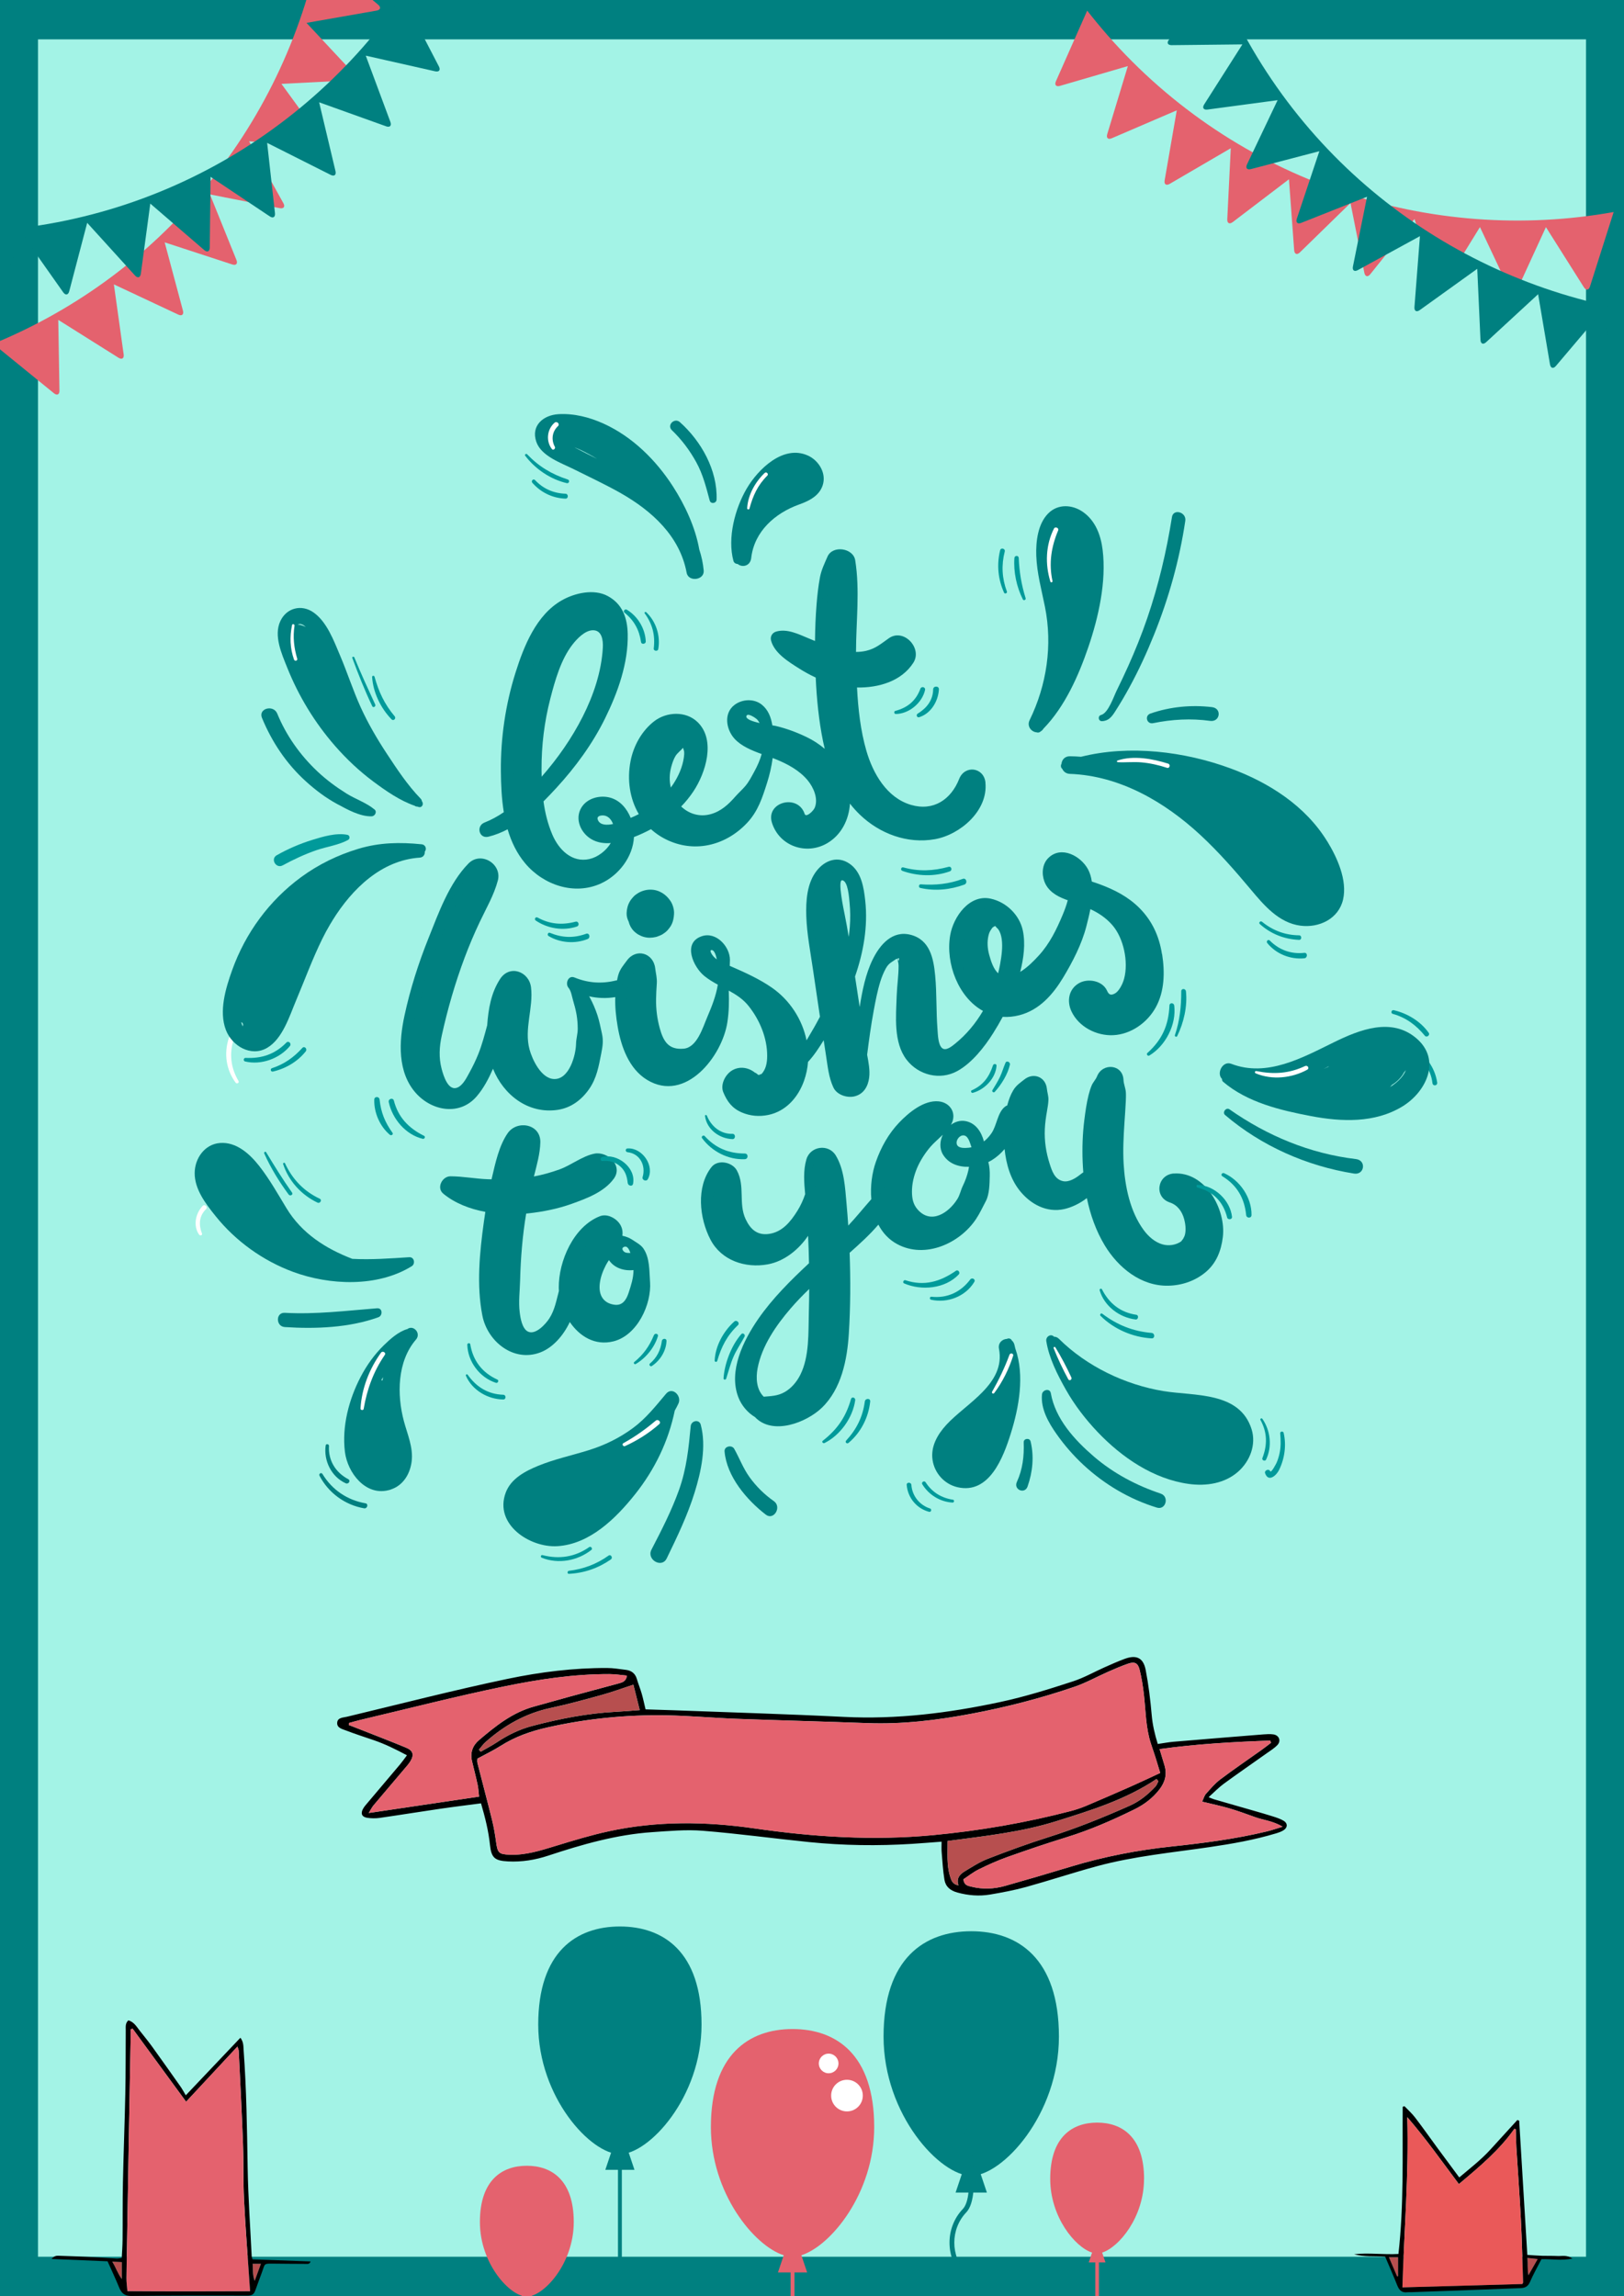 <svg width="1054" height="1490" viewBox="0 0 1054 1490" fill="none" xmlns="http://www.w3.org/2000/svg">
<rect x="0" y="0" width="1054" height="1490" fill="#333333" stroke="none"/>
<g clip-path="url(#clip0_3192_9532)">
<path d="M1071.3 -18.141H-17.316V1508.12H1071.3V-18.141Z" fill="#008080"/>
<path d="M1029.35 25.539H24.664V1464.46H1029.35V25.539Z" fill="#A3F3E6"/>
<path d="M639.574 507.799C638.547 497.888 626.171 496.207 622.506 505.498C617.247 518.825 605.809 526.595 591.255 522.312C575.55 517.692 566.573 501.959 562.288 487.18C558.481 474.031 556.941 460.031 556.215 446.138C570.203 446.404 585.076 442.103 592.778 430.068C598.833 420.6 586.474 407.414 576.878 414.175C571.867 417.697 568.273 420.9 562.146 422.334C559.968 422.847 557.755 423.06 555.56 423.06C555.595 403.22 558.18 383.097 555.046 363.558C553.754 355.558 540.333 353.647 537.057 361.204C535.109 365.7 533.055 369.859 532.152 374.708C531.072 380.478 530.453 386.247 529.975 392.088C529.337 400.052 529.018 407.998 528.948 415.963C527.637 415.414 526.327 414.883 525.017 414.334C518.448 411.627 510.781 407.68 503.575 409.91C501.185 410.653 499.786 413.06 500.388 415.502C502.477 423.874 512.021 429.608 518.873 433.944C522.184 436.05 525.743 437.979 529.408 439.678C530.045 453.589 531.409 467.518 534.171 481.075C534.507 482.703 534.879 484.313 535.269 485.942C531.692 482.915 527.726 480.331 523.512 478.314C517.12 475.234 510.303 472.686 503.398 471.075C503.044 470.987 502.282 470.88 501.256 470.703C500.423 465.553 498.653 460.651 494.368 457.235C489.339 453.235 481.744 453.625 476.733 457.412C469.456 462.898 471.262 473.482 476.821 479.499C481.142 484.172 487.817 486.95 494.332 489.322C493.252 493.233 491.57 497.003 489.694 500.436C487.852 503.799 486.135 507.286 483.62 510.206C481.655 512.507 479.353 514.524 477.335 516.807C472.802 521.993 467.986 526.488 461.205 528.347C453.963 530.347 447.022 528.063 442.1 523.356C444.986 520.382 447.624 517.144 449.944 513.675C457.929 501.764 464.799 480.296 452.741 468.597C445.145 461.235 432.61 461.837 424.589 468.031C416.497 474.278 411.132 484.012 409.22 493.994C406.9 506.082 408.742 518.347 414.585 528.294C412.867 529.196 411.097 530.01 409.326 530.754C406.883 524.754 402.492 519.427 396.064 517.639C389.372 515.781 380.997 517.905 377.278 524.152C372.87 531.55 376.942 540.612 383.918 544.629C387.76 546.841 392.063 547.408 396.401 547.071C393.338 552.222 387.76 556.31 382.449 557.478C371.152 559.956 362.636 551.354 358.492 541.656C355.518 534.683 353.747 527.444 352.738 520.064C355.606 517.197 358.368 514.259 361.042 511.356C373.489 497.817 384.538 482.738 392.683 466.208C400.969 449.395 407.821 430.298 407.396 411.361C407.166 401.114 404.068 391.981 394.453 386.796C385.459 381.929 373.011 384.796 364.583 389.592C348.011 399.061 340.007 419.29 334.572 436.51C328.091 457.04 324.887 478.88 325.081 500.401C325.152 509.109 325.542 518.206 326.976 527.055C323.063 529.727 318.902 532.028 314.44 533.78C308.845 535.975 310.881 544.452 316.972 542.965C321.363 541.886 325.524 540.222 329.455 538.152C331.81 546.204 335.404 553.761 340.91 560.31C352.756 574.38 372.781 581.141 389.938 573.336C401.624 568.026 410.778 556.027 411.451 543.178C415.222 541.727 418.923 540.01 422.499 538.081C425.704 541.001 429.458 543.479 433.725 545.408C451.944 553.62 471.722 548.204 485.108 533.745C492.066 526.223 494.775 517.604 497.821 508.064C499.432 503.02 500.742 497.463 501.468 491.906C502.07 492.136 502.672 492.366 503.256 492.596C510.941 495.676 518.873 499.906 524.22 506.401C527.974 510.949 531.196 518.223 528.806 524.081C527.85 526.418 523.087 530.771 522.237 528.187C517.828 514.825 496.687 520.489 501.043 534.028C505.93 549.195 523.441 555.16 537.004 547.107C546.211 541.638 550.974 531.745 551.629 521.497C553.594 524.011 555.719 526.382 558.021 528.612C570.911 541.036 588.918 547.762 606.783 544.576C623.25 541.638 641.434 525.957 639.539 507.764L639.574 507.799ZM484.417 464.757C485.001 462.067 490.774 466.226 491.322 466.81C491.978 467.518 492.526 468.332 492.987 469.199C488.33 468.155 483.992 466.668 484.417 464.757ZM351.463 499.428C351.392 483.836 353.269 468.456 357.164 453.359C360.298 441.236 364.087 427.997 371.382 418.493C374.516 414.405 379.651 409.078 384.75 408.989C390.735 408.883 391.496 415.609 391.248 420.246C390.399 435.802 385.158 451.288 378.164 465.093C371.028 479.181 361.927 492.171 351.534 504.029C351.499 502.489 351.463 500.967 351.463 499.428ZM388.203 532.47C386.91 530.028 388.911 529.161 391.213 529.143C393.887 529.143 395.923 530.877 397.162 533.143C397.446 533.656 397.676 534.187 397.888 534.718C393.78 535.568 389.779 535.479 388.185 532.47H388.203ZM435.372 511.091C434.327 506.613 434.398 502.189 435.673 497.552C436.345 495.145 437.107 492.755 438.399 490.614C439.586 488.649 441.923 486.986 443.304 485.287C443.481 486.012 443.941 487.092 443.994 487.57C444.154 488.897 444.03 490.225 443.835 491.552C442.968 497.746 440.329 503.64 436.93 508.843C436.434 509.604 435.903 510.348 435.354 511.091H435.372Z" fill="#008080"/>
<path d="M374.304 390.92C364.3 389.274 355.659 400.777 351.215 408.193C344.239 419.874 339.281 433.325 335.634 446.386C327.967 473.889 326.356 503.268 331.615 531.355C332.164 534.293 336.519 533.019 336.059 530.134C331.88 504.206 332.571 477.871 338.98 452.35C342.097 439.997 346.382 427.891 351.941 416.405C354.473 411.184 357.235 405.928 361.077 401.538C365.008 397.061 369.523 395.556 374.569 392.866C375.331 392.459 375.242 391.061 374.322 390.902L374.304 390.92Z" fill="#008080"/>
<path d="M439.426 467.872C428.643 466.12 418.87 478.738 415.328 487.446C410.813 498.525 409.114 515.604 416.019 526.117C417.4 528.205 420.463 526.4 419.365 524.17C414.496 514.347 414.744 501.428 418.285 491.18C420.074 486.012 422.871 481.305 426.926 477.588C430.803 474.031 435.46 472.863 439.727 470.084C440.506 469.571 440.542 468.066 439.444 467.889L439.426 467.872Z" fill="#008080"/>
<path d="M481.053 458.191C473.581 459.5 471.864 470.615 478.84 473.871C479.477 474.172 480.504 473.482 479.955 472.756C476.644 468.42 477.547 463.783 482.239 461.005C483.815 460.067 482.717 457.89 481.053 458.191Z" fill="#008080"/>
<path d="M547.698 363.222C538.509 358.284 536.543 371.965 535.499 377.699C533.356 389.433 530.966 402.848 533.339 414.671C533.604 415.963 535.304 415.485 535.446 414.388C536.455 406.618 535.941 398.654 536.667 390.831C536.933 387.893 539.022 363.116 545.751 366.567C547.964 367.699 549.911 364.408 547.698 363.222Z" fill="#008080"/>
<path d="M511.206 413.715C509.56 412.352 507.169 413.025 505.824 414.529C504.584 415.91 504.142 419.361 506.603 419.609C507.063 419.768 507.63 419.609 507.824 419.184C508.179 418.848 508.373 418.44 508.586 417.963C508.409 418.334 508.586 418.033 508.639 417.892C508.727 417.786 508.922 417.538 509.028 417.396C509.064 417.361 509.117 417.308 509.152 417.272C509.152 417.272 509.17 417.272 509.188 417.237C509.188 417.237 509.188 417.237 509.206 417.237C509.259 417.237 509.312 417.237 509.347 417.237C509.33 417.237 509.276 417.237 509.241 417.237C509.577 417.272 509.914 417.237 510.25 417.148C511.649 416.795 512.34 414.724 511.153 413.733L511.206 413.715Z" fill="#008080"/>
<path d="M754.132 619.121C752.326 607.405 747.634 597.264 739.188 588.928C731.946 581.795 723.2 577.336 713.745 573.831C712.045 573.194 710.327 572.628 708.61 572.079C708.203 569.247 707.441 566.557 706.149 564.133C701.51 555.496 688.832 548.576 680.475 556.682C676.438 560.593 675.942 566.911 677.802 571.973C680.033 578.043 685.504 581.424 691.311 583.583C691.878 583.795 692.427 583.99 692.993 584.202C692.143 587.424 690.975 590.592 689.7 593.636C685.716 603.157 681.272 612.307 674.26 619.988C670.949 623.616 666.771 627.882 662.132 630.678C664.38 621.882 665.62 612.414 663.832 603.865C661.689 593.706 653.102 585.353 642.939 583.158C629.057 580.15 618.699 595.069 616.681 606.945C613.547 625.422 622.152 647.332 637.963 656.004C633.236 664.075 627.198 671.366 619.885 677.278C617.743 679.012 613.883 682.215 611.422 680.127C608.766 677.879 608.695 671.03 608.447 667.986C607.527 656.376 608.04 644.731 606.942 633.12C605.898 621.953 603.543 609.83 590.989 606.608C579.109 603.564 571.07 613.068 566.413 622.572C561.739 632.094 559.614 642.943 557.95 653.474C556.958 646.89 555.949 640.288 554.922 633.705C560.393 617.971 563.368 601.193 561.562 584.574C560.624 575.92 559.101 565.814 551.381 560.487C543.785 555.23 535.463 558.186 530.081 565C523.671 573.088 522.963 584.733 523.299 594.68C523.689 606.042 525.92 617.422 527.567 628.66C529.072 639.032 530.594 649.403 532.17 659.774C531.426 661.19 530.665 662.588 529.904 663.986C527.974 667.561 525.637 671.296 523.459 675.118C520.714 661.526 512.57 648.996 501.025 640.961C493.093 635.439 483.833 631.209 474.998 627.369C474.555 627.174 474.095 626.979 473.616 626.784C473.67 625.528 473.723 624.254 473.74 622.997C473.794 614.343 464.87 604.414 455.556 607.511C442.684 611.776 450.014 627.545 457.079 633.297C459.806 635.527 462.816 637.315 465.879 638.979C464.71 646.146 461.984 653.12 459.08 659.88C456.141 666.694 452.458 679.738 443.729 680.516C433.991 681.366 430.591 675.933 428.183 667.225C426.483 661.048 425.722 654.889 425.793 648.483C425.828 645.085 426.041 641.669 426.271 638.288C426.519 634.572 425.651 631.828 425.226 628.271C424.04 618.413 412.885 615.086 406.883 623.298C404.528 626.519 402.332 628.908 401.235 632.837C400.934 633.882 400.703 634.996 400.491 636.129C400.278 636.165 400.066 636.2 399.836 636.253C390.505 638.536 381.723 637.952 372.816 634.306C368.78 632.66 366.673 638.288 368.939 640.961C370.709 643.032 371.117 646.447 371.878 649.014C372.816 652.181 373.684 655.35 374.233 658.624C374.729 661.562 374.941 664.535 374.959 667.526C374.977 670.853 373.932 674.003 373.861 677.348C373.719 684.693 369.505 700.48 359.643 700.215C351.198 699.985 345.425 687.454 343.69 681.1C340.025 667.632 346.258 654.128 344.646 640.748C343.407 630.413 330.765 625.723 324.55 635.315C318.672 644.359 316.972 654.695 316.175 665.42C314.475 671.667 312.864 677.915 310.438 683.968C308.774 688.109 306.826 692.144 304.666 696.038C302.931 699.17 300.771 703.666 297.495 705.453C290.98 708.993 287.757 697.896 286.606 693.525C284.729 686.357 285.119 679.295 286.695 672.074C290.466 654.889 295.371 637.917 301.55 621.44C304.472 613.652 307.712 605.989 311.271 598.467C315.449 589.618 320.549 580.981 323.08 571.477C326.002 560.593 312.067 552.151 304.011 560.381C291.511 573.141 284.676 592.379 278.143 608.697C271.609 624.997 266.227 641.828 262.526 659.013C258.896 675.791 257.781 695.967 270.122 709.559C280.639 721.116 298.434 724.107 309.305 711.542C313.856 706.285 317.149 699.949 319.964 693.542C326.763 710.515 342.823 723.063 361.945 720.214C370.603 718.922 377.455 713.754 382.378 706.675C387.265 699.648 388.575 691.95 390.186 683.773C391.107 679.136 391.709 675.419 390.664 670.712C389.761 666.676 389 662.606 387.707 658.677C386.415 654.783 384.768 650.96 382.82 647.332C382.679 647.067 382.502 646.801 382.342 646.536C387.884 647.792 393.621 647.987 399.322 647.049C399.092 653.491 399.8 660.004 400.898 666.322C403.094 679.154 408.193 693.56 419.897 700.71C444.844 715.966 468.8 685.437 472.094 663.225C473.121 656.358 473.227 650.005 472.979 643.138C472.979 643.032 472.979 642.925 472.979 642.819C477.724 645.421 482.239 648.306 485.763 652.712C493.058 661.809 497.998 673.632 497.909 685.383C497.874 689.897 497.059 694.18 493.89 697.33C494.722 696.516 491.659 697.719 493.607 697.383C493.111 697.471 492.827 697.525 492.686 697.56C492.544 697.56 492.349 697.56 492.048 697.56C492.898 697.56 492.526 697.56 492.031 697.489C491.73 697.029 488.985 695.188 490.508 696.533C486.294 692.781 480.256 691.613 475.228 694.569C470.819 697.135 467.331 703.737 469.438 708.816C471.952 714.887 475.21 719.205 481.389 721.877C486.878 724.249 492.827 724.727 498.688 723.506C510.126 721.116 518.023 712.055 521.812 701.4C523.246 697.365 524.096 693.241 524.415 689.1C528.31 684.941 531.621 679.826 534.578 675.048C535.109 678.517 535.64 681.985 536.172 685.454C537.252 692.463 537.871 699.153 540.864 705.648C543.13 710.586 550.018 712.727 554.94 711.365C560.677 709.789 563.368 704.869 564.094 699.347C564.714 694.516 563.687 689.366 562.784 684.428C563.988 674.871 565.298 665.296 567.051 655.827C568.219 649.544 569.423 643.155 571.318 637.05C572.221 634.112 573.354 631.298 574.824 628.59C576.807 624.908 578.737 624.413 581.835 622.201C581.676 622.307 582.048 622.218 582.473 622.112C582.65 623.847 583.199 624.661 583.199 626.784C583.199 633.209 582.189 639.651 581.977 646.076C581.517 659.455 579.764 676.499 588.422 687.72C596.124 697.701 610.005 701.223 621.266 695.064C630.739 689.879 638.955 679.419 644.603 670.411C646.781 666.942 648.852 663.438 650.765 659.863C654.2 660.093 657.847 659.774 661.654 658.783C674.544 655.438 683.326 645.421 689.966 634.43C696.109 624.236 702.076 612.732 705.051 601.157C705.919 597.777 706.892 593.954 707.671 589.954C712.895 592.414 717.746 595.529 721.925 600.326C729.326 608.838 732.495 624.307 729.556 635.138C728.476 639.138 725.962 643.456 723.536 644.731C720.738 646.182 719.605 645.368 718.454 642.837C715.462 636.288 705.972 634.678 700.182 638.058C693.489 641.97 692.32 649.775 695.401 656.323C700.129 666.376 711.638 672.287 722.527 671.756C734.036 671.189 744.606 663.668 750.095 653.721C755.885 643.244 756.026 630.749 754.238 619.245L754.132 619.121ZM462.214 619.581C461.488 618.484 460.302 616.325 462.054 616.537C463.878 616.767 464.799 620.608 465.242 622.572C464.038 621.705 462.975 620.732 462.214 619.564V619.581ZM551.54 601.511C551.381 603.653 551.133 605.794 550.832 607.936C550.035 603.104 549.186 598.273 548.212 593.476C547.645 590.715 543.466 571.088 546.547 571.247C550.407 571.442 551.098 582.91 551.363 585.565C551.895 590.857 551.93 596.22 551.54 601.529V601.511ZM582.65 621.953C583.128 621.847 583.624 621.758 583.588 621.917C583.216 624.519 582.88 623.493 582.65 621.953ZM642.018 619.67C640.902 615.581 640.566 611.369 641.522 607.192C641.965 605.246 642.478 604.29 643.541 602.75C644.266 601.688 644.461 601.6 645.86 600.91C646.019 601.016 646.196 601.157 646.356 601.405C646.781 602.025 647.489 602.485 647.932 603.104C649.189 604.892 649.826 607.228 650.127 609.369C650.853 614.661 650.039 620.378 649.1 625.599C648.746 627.616 648.303 629.616 647.808 631.598C644.798 628.837 643.169 623.882 642.018 619.67Z" fill="#008080"/>
<path d="M436.965 588.786C436.576 587.335 435.974 585.902 435.141 584.663C432.167 580.22 427.546 577.283 422.074 577.318C419.383 577.318 416.656 578.079 414.337 579.424C413.221 580.079 412.124 580.858 411.238 581.778C410.442 582.61 409.432 583.849 408.848 584.84C407.449 587.194 406.812 589.707 406.688 592.415C406.599 594.397 407.113 596.308 407.998 598.043C408.547 600.343 409.698 602.503 411.345 604.184C412.212 605.051 413.204 605.83 414.266 606.449C415.275 607.033 416.621 607.635 417.736 607.954C420.481 608.732 422.907 608.662 425.651 608.042C425.917 607.971 426.182 607.918 426.448 607.812C427.599 607.405 428.909 606.909 429.954 606.29C430.857 605.759 432.22 604.733 432.946 603.972C433.778 603.122 435.035 601.423 435.301 600.981C436.434 599.087 436.983 597.228 437.266 595.087C437.567 592.786 437.62 591.211 436.965 588.751V588.786Z" fill="#008080"/>
<path d="M315.927 566.256C308.491 562.38 302.4 569.513 298.54 575.106C292.432 583.972 287.456 593.494 283.26 603.405C279.365 612.661 276.231 622.236 273.451 631.882C270.565 641.934 267.13 652.465 266.545 662.96C266.51 663.632 267.572 663.951 267.856 663.314C271.361 655.721 273.044 647.368 275.328 639.368C277.682 631.085 280.268 622.855 283.295 614.785C286.447 606.378 290.059 598.113 294.397 590.238C297.867 583.937 304.985 568.15 313.997 570.752C316.636 571.513 318.406 567.566 315.892 566.256H315.927Z" fill="#008080"/>
<path d="M421.561 583.123C413.062 581.229 407.945 593.777 414.532 598.91C415.435 599.618 417.329 599.016 416.763 597.618C415.824 595.317 415.275 592.291 416.426 589.954C417.542 587.671 419.79 586.875 421.915 585.848C423.066 585.3 422.765 583.388 421.561 583.123Z" fill="#008080"/>
<path d="M415.984 624.732C400.314 624.448 403.377 649.969 404.758 659.456C404.917 660.535 406.6 660.234 406.617 659.208C406.653 652.182 405.856 630.342 415.984 629.546C419.029 629.298 419.118 624.785 415.984 624.732Z" fill="#008080"/>
<path d="M459.965 608.148C448.934 608.201 449.731 622.732 455.857 628.307C456.725 629.103 458.372 628.342 457.964 627.085C457.061 624.395 455.45 621.917 455.043 619.086C454.547 615.794 456.176 611.883 459.983 611.865C462.373 611.865 462.373 608.148 459.983 608.148H459.965Z" fill="#008080"/>
<path d="M545.697 561.425C536.03 558.558 530.152 571.194 528.771 578.698C526.398 591.53 527.566 606.237 531.497 618.661C531.94 620.077 534.242 619.882 534.171 618.307C533.728 607.776 531.462 597.512 532.046 586.91C532.312 581.919 532.914 576.574 535.251 572.061C537.659 567.424 541.643 565.354 545.857 562.681C546.353 562.363 546.264 561.602 545.697 561.442V561.425Z" fill="#008080"/>
<path d="M640.92 586.592C633.041 585.955 626.968 593.406 624.011 599.936C619.921 608.945 621.656 619.103 623.108 628.483C623.303 629.687 625.41 629.422 625.268 628.2C624.33 620.218 624.383 611.529 627.233 603.954C630.084 596.414 635.059 592.768 641.345 588.167C642.018 587.671 641.788 586.68 640.92 586.609V586.592Z" fill="#008080"/>
<path d="M689.594 556.876C681.715 559.319 678.421 569.725 683.574 576.344C684.972 578.15 687.274 575.849 686.495 574.097C684.087 568.663 685.327 562.186 690.249 558.416C690.939 557.885 690.585 556.575 689.611 556.894L689.594 556.876Z" fill="#008080"/>
<path d="M421.88 831.854C421.366 824.704 421.791 816.351 417.559 810.156C415.931 807.767 412.85 806.192 410.477 804.581C408.636 803.325 406.245 802.369 403.926 801.909C404.333 798.971 403.749 796.068 401.66 793.431C398.968 790.069 393.71 787.52 389.336 789.237C372.321 795.874 362.476 818.315 362.653 835.713C362.653 836.385 362.689 837.075 362.742 837.766C361.024 843.978 360.157 849.853 356.527 855.552C354.314 859.021 347.603 866.614 342.575 864.065C338.821 862.136 337.723 855.128 337.298 851.57C336.449 844.703 337.387 837.642 337.564 830.775C337.936 816.298 339.104 801.803 341.495 787.52C341.884 787.485 342.274 787.449 342.663 787.414C352.348 786.352 361.892 784.476 371.081 781.184C380.873 777.662 392.01 773.556 398.331 764.937C404.599 756.407 394.294 746.973 385.795 748.637C377.88 750.194 370.727 756.141 363.078 758.884C357.713 760.813 352.154 762.389 346.523 763.433C348.312 756.194 350.542 748.655 350.684 741.221C350.897 729.257 335.51 726.585 329.419 735.47C323.913 743.505 321.522 754.601 319.327 763.964C319.221 764.406 319.132 764.849 319.026 765.291C318.247 765.291 317.468 765.256 316.689 765.238C308.544 764.955 300.47 763.344 292.325 763.327C286.996 763.327 283.118 770.813 287.669 774.583C295.176 780.795 304.861 784.529 314.989 786.423C314.652 788.547 314.334 790.653 314.05 792.794C311.306 812.723 309.181 833.766 313.059 853.694C316.335 870.525 333.315 884.241 350.666 877.622C358.723 874.56 365.628 866.773 369.807 857.889C376.128 867.198 386.202 873.463 398.207 870.419C413.611 866.525 422.942 846.42 421.897 831.837L421.88 831.854ZM405.502 808.988C407.042 808.617 408.264 810.528 409.149 813.059C408.051 813.13 406.989 813.094 405.997 812.793C404.439 812.315 402.545 809.696 405.502 808.988ZM407.963 839.004C406.511 843.394 404.103 847.305 399.021 846.703C391.868 845.871 388.345 840.757 389.265 832.899C389.761 828.739 391.284 824.704 393.214 821.005C393.816 819.873 394.489 818.775 395.215 817.713C398.703 822.917 405.059 824.864 411.15 824.191C411.15 829.323 409.556 834.12 407.963 839.004Z" fill="#008080"/>
<path d="M342.292 735.08C328.658 731.275 323.435 755.929 323.523 765.132C323.523 766.105 324.957 766.318 325.223 765.362C327.029 758.814 331.172 737.009 341.158 739.222C343.85 739.823 344.983 735.823 342.292 735.08Z" fill="#008080"/>
<path d="M294.485 766.601C293.051 766.034 291.546 766.636 290.643 767.804C290.13 768.459 289.776 769.167 289.829 770.016C289.882 770.901 290.36 771.468 290.838 772.034C291.369 772.654 292.644 772.353 292.768 771.521C292.768 771.432 292.821 771.362 292.839 771.273C292.98 771.078 293.122 770.884 293.228 770.654C293.335 770.424 293.423 770.193 293.529 769.963C293.565 769.839 293.565 769.839 293.512 769.963C293.547 769.875 293.6 769.786 293.636 769.716C293.919 769.238 294.202 768.795 294.733 768.477C295.548 767.999 295.264 766.919 294.485 766.618V766.601Z" fill="#008080"/>
<path d="M399.234 794.776C391.248 789.538 382.325 795.732 377.81 802.581C371.79 811.714 367.947 823.306 367.115 834.155C367.009 835.429 368.833 835.518 369.222 834.438C373.33 823.023 380.607 794.794 397.445 798.989C400.013 799.626 401.394 796.21 399.216 794.776H399.234Z" fill="#008080"/>
<path d="M761.799 761.504C751.069 762.282 748.732 776.813 759.249 780.317C764.313 781.998 767.252 786.263 768.58 791.254C769.306 793.98 769.837 797.962 769.076 801.095C768.828 802.103 768.421 802.918 767.907 803.838C767.606 804.387 766.207 805.873 766.774 805.484C763.02 808.103 758.399 808.616 754.486 807.519C749.794 806.209 745.491 802.617 742.287 798.245C733.381 786.14 730.105 769.893 729.237 754.955C728.742 746.212 729.202 737.54 729.768 728.833C730.069 724.143 730.459 719.435 730.654 714.745C730.725 712.78 730.831 710.71 730.689 708.745C730.494 706.037 729.273 703.453 729.166 700.799C728.724 690.516 715.533 689.489 711.992 698.48C711.195 700.498 709.442 702.232 708.557 704.285C707.707 706.285 707.087 708.356 706.538 710.48C705.193 715.807 704.431 721.364 703.741 726.815C702.608 735.788 702.307 744.938 702.661 753.964C702.749 756.212 702.891 758.477 703.086 760.76C702.43 761.203 701.74 761.681 701.014 762.265C698.128 764.548 693.755 767.344 689.859 766.477C684.441 765.273 682.724 759.787 681.272 755.292C678.882 747.858 677.766 740.496 678.103 732.673C678.28 728.709 678.846 724.815 679.537 720.904C679.944 718.532 680.351 716.196 680.44 713.789C680.528 711.223 679.696 709.011 679.448 706.586C678.687 698.834 670.772 695.719 664.788 700.515C661.902 702.816 659.547 704.285 657.564 707.595C655.846 710.462 654.748 713.612 653.845 716.815C653.792 716.975 653.757 717.152 653.721 717.329C653.137 717.559 652.588 717.877 652.11 718.267C647.383 722.125 646.975 730.231 643.54 735.31C642.142 737.363 640.477 739.204 638.583 740.708C636.918 734.337 633.147 728.744 626.684 727.523C623.214 726.868 619.885 727.912 617.141 729.93C617.283 729.682 617.424 729.452 617.548 729.204C621.019 722.284 616.645 715.453 609.226 714.709C599.612 713.754 589.714 722.019 583.535 728.496C576.665 735.7 571.743 744.566 568.467 753.911C565.935 761.114 564.749 769.786 565.51 778.175C560.464 783.857 555.754 789.768 550.531 795.325C550.212 790.564 549.841 785.803 549.416 781.06C548.477 770.671 547.946 758.955 542.439 749.823C537.765 742.071 525.92 743.681 523.37 752.318C521.21 759.663 521.883 767.379 522.556 774.937C521.281 778.706 519.652 782.352 517.527 785.733C513.101 792.794 507.736 799.555 498.954 800.741C491.305 801.767 486.949 797.573 483.921 791.131C479.158 781.007 483.709 769.609 478.238 759.539C475.299 754.123 465.879 752.07 461.718 757.415C451.714 770.211 453.857 790.529 461.098 804.404C468.198 818.014 483.709 823.111 498.263 820.474C508.904 818.545 518.377 810.953 524.45 801.944C524.45 802.227 524.486 802.511 524.503 802.794C524.769 808.439 524.946 814.085 525.052 819.749C513.118 830.899 501.362 842.509 492.066 855.959C482.452 869.888 472.607 889.674 479.212 906.771C481.177 911.868 485.108 916.682 489.977 919.567C501.397 931.708 523.406 923.142 533.392 913.532C546.122 901.249 549.858 882.294 550.903 865.392C552.001 847.942 552.054 830.438 551.416 812.97C557.844 807.289 564.466 801.289 570.078 794.706C572.823 799.962 576.842 804.422 582.366 807.378C600.426 817.041 622.86 806.935 633.43 791.113C635.892 787.432 637.786 783.273 639.84 779.397C642.159 775.007 642.23 768.282 642.354 763.38C642.443 759.946 642.23 757.008 641.433 754.088C642.248 753.699 643.045 753.256 643.771 752.814C646.887 750.885 649.649 748.442 651.986 745.646C653.013 755.398 655.775 765.132 661.884 772.742C668.878 781.45 679.377 787.148 690.691 784.6C695.384 783.556 700.872 781.007 705.387 777.467C707.636 788.281 711.319 798.776 717.003 808.174C725.767 822.633 740.516 834.686 758.187 834.332C766.986 834.155 775.468 831.306 782.267 825.713C789.402 819.837 792.536 811.749 793.634 802.776C795.847 784.741 782.178 760.052 761.71 761.539L761.799 761.504ZM524.946 851.747C524.592 864.72 525.389 880.277 519.386 892.205C517.12 896.701 513.614 900.895 509.188 903.391C504.744 905.904 500.388 905.957 495.678 906.364C490.88 901.674 490.508 894.117 491.694 887.887C494.474 873.339 503.734 860.012 513.225 848.986C516.996 844.597 521.033 840.456 525.194 836.456C525.158 841.553 525.088 846.65 524.946 851.747ZM628.473 759.486C627.658 763.008 626.49 766.247 624.914 769.486C623.48 772.423 623.055 775.361 621.302 778.158C615.583 787.255 604.251 794.582 595.681 785.025C592.76 781.768 591.91 778.105 591.875 773.432C591.839 768.335 593.043 763.061 595.186 757.964C597.169 753.274 600.409 748.195 603.861 744.195C606.199 741.487 609.191 739.009 611.9 736.372C609.952 740.46 609.634 745.239 611.971 749.15C615.565 755.168 622.152 757.38 628.898 757.168C628.774 757.964 628.65 758.743 628.473 759.504V759.486ZM628.667 744.796C626.259 745.027 622.099 745.292 621.072 742.779C619.885 739.841 623.48 735.523 626.578 737.115C628.738 738.23 629.748 742.266 630.509 744.513C629.907 744.637 629.287 744.726 628.667 744.796Z" fill="#008080"/>
<path d="M473.776 759.415C466.215 758.194 461.275 765.61 460.213 772.264C458.814 781.078 459.239 791.148 463.046 799.343C463.435 800.192 464.941 799.803 464.852 798.847C463.63 787.025 458.566 767.486 473.776 763.061C475.422 762.583 475.706 759.734 473.776 759.433V759.415Z" fill="#008080"/>
<path d="M532.577 750.973C526.15 755.026 523.636 764.424 527.425 771.008C527.991 772.016 529.479 771.326 529.249 770.247C527.797 763.645 529.709 758.123 534.72 753.734C536.207 752.424 534.277 749.929 532.595 750.973H532.577Z" fill="#008080"/>
<path d="M611.971 721.134C599.966 715.683 586.651 727.664 579.994 736.62C572.363 746.867 567.387 761.15 570.344 773.91C570.734 775.556 573.071 775.096 573.177 773.521C573.885 762.052 575.585 751.522 582.172 741.788C589.431 731.08 599.099 725.824 611.652 723.665C612.785 723.47 613.051 721.612 611.989 721.134H611.971Z" fill="#008080"/>
<path d="M673.304 704.515C654.323 701.011 652.765 729.877 656.129 741.752C656.43 742.814 658.236 742.655 658.13 741.487C657.263 731.063 656.944 707.489 672.72 708.781C675.146 708.975 675.712 704.958 673.304 704.515Z" fill="#008080"/>
<path d="M723.341 697.524C714.276 696.604 711.16 708.887 709.194 715.453C706.025 726.107 703.457 738.991 706.202 749.982C706.45 750.973 708.079 751.044 708.273 749.982C709.796 741.611 709.885 733.062 711.691 724.691C712.842 719.346 715.781 701.524 723.341 702.338C726.422 702.674 726.404 697.843 723.341 697.524Z" fill="#008080"/>
<path d="M932.732 702.391C931.404 693.153 925.083 683.277 915.823 680.322C914.69 679.968 914.105 681.578 915.044 682.18C922.817 687.153 928.571 693.206 929.669 702.816C929.917 705.064 933.068 704.675 932.75 702.391H932.732Z" fill="#009A9A"/>
<path d="M154.785 701.453C149.828 693.118 148.641 683.791 151.687 674.552C152.36 672.534 149.173 671.667 148.5 673.685C145.242 683.56 146.711 694.162 152.909 702.551C153.723 703.648 155.494 702.692 154.768 701.453H154.785Z" fill="white"/>
<path d="M273.822 519.993C273.769 519.392 273.504 518.79 272.973 518.241C264.58 509.622 257.639 499.092 251.017 489.039C244.696 479.429 238.818 469.376 234.055 458.899C229.08 447.944 225.414 436.404 220.705 425.343C216.685 415.892 212.223 403.556 203.459 397.415C195.722 391.999 185.983 394.406 181.946 403.043C177.502 412.565 182.832 424.299 186.426 433.289C193.827 451.802 204.327 469.022 217.447 484.048C224.936 492.614 233.24 500.437 242.377 507.233C250.397 513.197 259.498 519.533 269.113 522.86C269.662 523.267 270.246 523.444 270.812 523.409C271.096 523.497 271.379 523.586 271.662 523.675C274.088 524.365 275.133 521.568 273.84 519.958L273.822 519.993ZM198.413 406.884C196.855 406.034 195.102 405.485 193.207 405.255C195.049 404.388 196.837 405.326 198.413 406.884Z" fill="#008080"/>
<path d="M273.61 547.886C259.569 546.452 246.237 546.7 232.603 550.806C219.288 554.806 206.682 560.947 195.456 569.177C174.793 584.326 159.336 605.37 150.695 629.492C146.481 641.244 141.931 656.181 146.605 668.393C150.571 678.747 162.877 686.091 173.341 680.003C183.434 674.127 187.878 659.367 192.145 649.261C197.758 635.97 202.715 622.378 209.09 609.405C210.683 606.148 212.454 602.856 214.384 599.618C214.897 598.839 215.411 598.025 215.853 597.193C228.531 576.734 247.618 558.186 272.424 556.54C274.796 556.381 275.876 554.434 275.682 552.664C277.08 551.089 276.372 548.169 273.61 547.886ZM157.247 663.615C157.424 664.004 157.601 664.358 157.795 664.73C157.725 665.19 157.671 665.65 157.618 666.11C157.158 665.225 156.804 664.305 156.521 663.384C156.751 663.473 156.999 663.544 157.247 663.615Z" fill="#008080"/>
<path d="M715.621 356.815C714.453 347.276 710.947 337.842 702.767 332.161C695.844 327.365 686.601 326.887 680.369 333.117C673.534 339.931 672.242 351.47 672.561 360.62C672.95 371.894 676.013 382.849 678.209 393.857C683.184 418.812 679.36 444.492 668.24 467.323C666.275 471.358 669.462 475.004 672.808 475.234C673.623 475.535 674.579 475.411 675.429 474.632C676.102 474.243 676.721 473.641 677.235 472.827C691.116 458.545 699.987 438.546 706.326 419.98C712.966 400.53 718.153 377.451 715.621 356.833V356.815Z" fill="#008080"/>
<path d="M861.395 546.009C847.283 522.949 823.628 507.87 798.715 498.667C768.828 487.641 733.062 483.216 701.598 491.092C699.208 490.897 696.818 490.773 694.392 490.755C691.01 490.72 689.186 493.074 688.921 495.658C688.283 496.737 688.461 498.189 689.434 498.932C690.231 500.702 691.878 502.1 694.41 502.189C726.812 503.392 755.973 520.4 779.203 541.974C790.978 552.912 801.566 565.017 811.871 577.335C820.388 587.512 830.02 598.892 844.043 600.697C856.083 602.255 868.778 596.29 871.664 583.742C874.55 571.212 867.839 556.469 861.43 546.009H861.395Z" fill="#008080"/>
<path d="M453.857 356.691C451.307 342.072 444.402 327.542 436.77 315.684C425.74 298.552 410.442 283.403 391.744 274.907C382.626 270.766 372.533 268.182 362.459 268.766C352.667 269.332 344.469 276.146 348.064 286.677C351.286 296.128 364.406 300.464 372.498 304.534C382.643 309.631 392.984 314.392 402.846 320.003C423.031 331.489 441.215 347.86 445.641 371.682C446.792 377.858 457.309 376.531 456.707 370.177C456.265 365.416 455.273 360.921 453.874 356.691H453.857ZM374.357 291.101C373.861 290.836 373.348 290.57 372.799 290.305C374.268 290.854 375.703 291.42 377.048 292.075C380.643 293.809 384.148 295.721 387.566 297.791C387.459 297.738 387.353 297.685 387.265 297.632C382.944 295.473 378.642 293.331 374.375 291.084L374.357 291.101Z" fill="#008080"/>
<path d="M524.309 295.614C508.356 288.393 491.96 304.517 484.612 317.065C477.016 330.038 471.988 349.045 476.007 363.965C476.361 365.275 477.565 365.965 478.769 365.983C481.655 368.407 486.931 367.469 487.551 362.089C489.534 344.745 503.15 332.922 518.625 327.383C525.513 324.923 532.63 321.312 534.312 313.507C535.906 306.109 530.913 298.588 524.309 295.597V295.614Z" fill="#008080"/>
<path d="M265.642 815.837C253.124 816.634 240.889 817.554 228.655 816.899C211.409 810.28 195.845 800.405 185.966 784.105C180.3 774.76 174.899 765.114 168.136 756.513C162.063 748.796 153.404 740.921 142.834 741.717C132.83 742.46 126.403 751.699 126.35 761.221C126.279 771.84 133.591 781.273 139.912 789.149C152.891 805.342 170.579 818.067 190.056 825.288C213.852 834.12 244.962 835.465 267.236 821.66C269.715 820.12 268.883 815.643 265.66 815.855L265.642 815.837Z" fill="#008080"/>
<path d="M264.35 862.472C258.525 864.136 253.16 869.021 249.087 873.003C243.032 878.914 238.039 885.905 234.126 893.374C226.477 907.992 221.82 925.585 223.856 942.15C225.538 955.742 237.207 970.715 251.92 967.069C252.682 966.945 253.443 966.715 254.169 966.379C254.541 966.237 254.93 966.096 255.302 965.937C262.402 962.857 266.297 955.689 267.183 948.238C268.245 939.23 264.456 930.876 262.172 922.381C257.533 905.161 257.728 883.463 269.998 869.251C273.486 865.198 268.298 859.481 264.35 862.49V862.472ZM248.291 895.781C248.025 895.728 247.742 895.674 247.458 895.657C247.83 894.984 248.202 894.294 248.592 893.639C248.468 894.347 248.397 895.073 248.291 895.798V895.781Z" fill="#008080"/>
<path d="M812.314 927.531C804.629 902.86 775.131 906.01 755.123 902.718C730.193 898.612 705.228 886.631 687.256 868.791C686.247 867.8 685.132 867.41 684.087 867.446C682.139 865.198 678.616 867.322 679.059 870.26C680.741 881.197 686.353 892.206 691.754 901.763C697.402 911.762 704.467 920.965 712.363 929.266C728.051 945.743 748.554 959.795 771.537 962.963C782.815 964.521 794.891 962.715 803.655 954.928C811.234 948.185 815.412 937.478 812.314 927.531Z" fill="#008080"/>
<path d="M658.98 875.233C658.803 874.33 658.591 873.428 658.343 872.507C658.006 871.357 657.44 870.507 656.731 869.906C656.006 868.472 654.607 868.295 653.474 868.844C650.552 868.968 647.613 871.463 648.357 875.268C652.765 898.081 627.074 910.594 614.237 924.558C608.518 930.77 603.985 938.54 605.225 947.265C606.447 955.902 612.874 963.105 621.426 965.087C642.124 969.865 651.154 945.69 655.988 930.328C661.335 913.373 665.106 892.542 658.998 875.215L658.98 875.233Z" fill="#008080"/>
<path d="M919.187 673.72C903.092 660.04 882.412 668.181 865.839 676.304C845.371 686.322 822.335 699.277 799.123 690.339C793.492 688.162 789.296 696.551 793.138 700.197C793.067 700.852 793.244 701.507 793.829 702.002C809.552 715.417 831.029 720.497 850.859 724.267C870.637 728.019 892.185 728.904 910.068 718.072C925.703 708.604 935.671 687.72 919.205 673.738L919.187 673.72ZM862.174 692.268C861.076 692.711 859.996 693.188 858.933 693.702C860.067 693.118 861.2 692.534 862.351 691.95C862.298 692.056 862.244 692.162 862.191 692.286L862.174 692.268ZM905.571 703.011C904.473 703.896 903.34 704.692 902.171 705.418C902.579 704.958 902.968 704.498 903.358 704.037C906.704 701.949 909.537 699.188 911.272 695.826C911.555 695.525 911.839 695.188 912.104 694.852C912.246 694.675 912.352 694.498 912.476 694.321C911.272 697.684 908.422 700.746 905.571 703.011Z" fill="#008080"/>
<path d="M244.785 848.969C224.635 850.562 205.123 853.039 184.815 851.924C178.865 851.606 178.919 860.773 184.815 861.163C204.698 862.455 226.636 861.641 245.582 854.791C248.503 853.73 248.344 848.703 244.802 848.986L244.785 848.969Z" fill="#008080"/>
<path d="M243.067 525.303C237.826 520.914 230.602 518.542 224.795 514.896C218.12 510.719 211.781 506.029 206.062 500.649C194.889 490.136 185.753 477.323 179.946 463.093C177.467 457.04 167.498 459.713 170.013 465.836C176.458 481.499 185.895 495.605 198.484 507.02C204.663 512.631 211.462 517.781 218.81 521.745C225.308 525.25 233.701 529.975 241.244 529.727C243.315 529.656 244.891 526.825 243.085 525.303H243.067Z" fill="#008080"/>
<path d="M225.556 541.762C218.35 540.24 209.479 542.93 202.609 545.054C194.571 547.549 186.939 550.841 179.609 554.983C175.342 557.407 179.149 563.903 183.451 561.566C190.534 557.726 197.864 554.292 205.478 551.673C212.082 549.408 219.908 548.381 225.981 545.019C227.274 544.293 227.061 542.081 225.556 541.762Z" fill="#009A9A"/>
<path d="M441.285 273.952C437.762 270.819 432.609 275.863 436.062 279.173C442.419 285.261 447.695 292.305 451.927 300.021C456.247 307.879 458.301 316.215 460.603 324.781C461.275 327.294 464.976 326.71 465.065 324.179C465.755 305.207 455.096 286.27 441.285 273.969V273.952Z" fill="#008080"/>
<path d="M760.612 335.595C757.071 357.806 751.901 379.805 744.606 401.078C740.959 411.751 736.745 422.193 732.123 432.475C729.733 437.767 727.254 443.023 724.687 448.227C722.757 452.156 719.269 462.81 714.559 463.996C712.346 464.562 712.806 468.013 715.09 467.978C719.375 467.907 721.5 465.217 723.66 461.837C726.971 456.686 730.105 451.377 733.026 445.997C739.064 434.935 744.323 423.484 749.015 411.804C758.594 388.017 765.499 363.328 769.271 337.966C770.103 332.321 761.515 329.843 760.595 335.577L760.612 335.595Z" fill="#008080"/>
<path d="M786.605 458.881C773.166 457.288 759.444 458.598 746.642 463.04C742.694 464.403 744.27 470.119 748.36 469.287C760.63 466.792 772.971 466.084 785.401 467.801C791.881 468.686 793.191 459.66 786.605 458.881Z" fill="#008080"/>
<path d="M880.039 752.159C850.187 748.637 822.459 737.062 797.954 719.877C795.794 718.355 793.067 721.842 795.103 723.576C818.741 743.717 848.15 756.672 878.764 761.557C885.581 762.654 886.98 752.991 880.039 752.159Z" fill="#008080"/>
<path d="M753.335 969.246C737.577 964.008 722.615 956.061 709.991 945.23C697.437 934.451 684.937 920.806 681.998 904.081C681.396 900.612 676.562 901.833 676.261 904.86C675.358 914.24 680.528 923.248 685.734 930.629C690.851 937.885 696.729 944.646 703.245 950.681C716.896 963.317 733.026 972.857 750.821 978.325C756.646 980.113 759.036 971.158 753.317 969.264L753.335 969.246Z" fill="#008080"/>
<path d="M668.86 935.354C668.258 932.894 664.31 933.39 664.398 935.956C664.717 944.929 663.743 953.442 659.954 961.689C657.652 966.68 665.089 969.848 666.912 964.627C670.206 955.229 671.233 945.088 668.86 935.354Z" fill="#008080"/>
<path d="M432.291 904.435C425.562 912.417 419.295 920.434 410.778 926.717C402.014 933.177 392.452 937.832 382.077 941.07C371.187 944.468 359.997 946.84 349.409 951.158C340.91 954.645 331.579 959.494 328.197 968.662C320.584 989.21 343.885 1004.5 361.839 1003.35C382.873 1002.01 399.783 985.245 412.177 969.671C425.014 953.53 433.813 935.283 437.939 915.355C438.824 913.833 439.639 912.275 440.365 910.683C442.56 905.815 436.363 899.603 432.273 904.453L432.291 904.435Z" fill="#008080"/>
<path d="M454.813 924.576C453.803 920.753 448.616 921.886 448.279 925.461C446.934 939.761 445.606 953.034 440.736 966.715C435.938 980.166 429.405 992.891 422.836 1005.55C419.419 1012.09 429.511 1017.9 432.698 1011.31C439.462 997.369 446.261 983.263 450.847 968.432C455.061 954.787 458.549 938.734 454.813 924.593V924.576Z" fill="#008080"/>
<path d="M502.194 974.096C496.103 969.83 490.809 964.592 486.453 958.556C482.275 952.751 479.973 946.345 476.52 940.186C474.962 937.407 469.951 938.487 470.252 941.885C471.669 958.185 484.647 973.37 497.041 982.909C502.176 986.856 507.63 977.901 502.194 974.096Z" fill="#008080"/>
<path d="M406.777 395.627C405.608 394.937 404.174 396.654 405.289 397.557C411.575 402.636 414.868 408.724 416.054 416.671C416.32 418.405 419.171 417.98 419.1 416.264C418.799 407.981 413.877 399.84 406.777 395.627Z" fill="#009A9A"/>
<path d="M419.401 397.273C418.905 396.813 417.984 397.433 418.427 398.034C423.526 405.06 425.315 412.281 424.288 420.865C424.093 422.511 426.908 422.9 427.209 421.254C428.785 412.653 425.775 403.255 419.401 397.273Z" fill="#009A9A"/>
<path d="M615.654 562.504C605.632 565.23 596.319 565.637 586.244 562.876C584.792 562.469 584.226 564.628 585.624 565.124C595.469 568.628 606.57 569.017 616.45 565.442C618.256 564.787 617.548 562.009 615.654 562.522V562.504Z" fill="#009A9A"/>
<path d="M624.843 570.327C615.884 573.672 607.066 574.539 597.576 573.867C596.248 573.778 595.965 575.902 597.257 576.203C606.783 578.38 616.734 577.389 625.87 574.044C628.19 573.194 627.18 569.442 624.843 570.327Z" fill="#009A9A"/>
<path d="M762.082 652.536C761.852 650.589 759.054 650.483 758.983 652.536C758.452 665.278 754.22 674.765 744.677 683.313C743.774 684.109 744.942 685.578 745.952 684.959C756.504 678.605 763.587 664.854 762.1 652.536H762.082Z" fill="#009A9A"/>
<path d="M769.678 643.262C769.483 641.368 766.65 641.279 766.65 643.262C766.65 653.226 765.729 662.252 762.524 671.756C762.241 672.623 763.605 673.207 764.012 672.375C768.297 663.544 770.722 653.119 769.695 643.262H769.678Z" fill="#009A9A"/>
<path d="M737.506 853.198C727.183 851.712 719.871 845.854 715.179 836.668C714.754 835.836 713.444 836.421 713.691 837.288C716.631 847.588 726.635 855.057 737.081 856.243C738.799 856.437 739.223 853.446 737.488 853.198H737.506Z" fill="#009A9A"/>
<path d="M747.404 864.968C735.31 863.941 724.988 859.782 715.338 852.473C714.524 851.853 713.55 853.181 714.258 853.871C722.987 862.561 735.116 867.782 747.404 868.507C749.688 868.649 749.652 865.163 747.404 864.968Z" fill="#009A9A"/>
<path d="M481.124 865.747C474.697 873.021 470.217 884.808 469.58 894.436C469.509 895.462 471.014 895.568 471.297 894.666C472.837 889.887 474.024 885.091 476.025 880.472C478.025 875.835 480.894 871.799 483.213 867.375C483.886 866.083 482.169 864.561 481.106 865.747H481.124Z" fill="#009A9A"/>
<path d="M476.503 857.623C469.509 863.924 464.268 873.41 463.825 882.914C463.772 883.887 465.242 884.047 465.489 883.144C468.181 873.941 471.846 866.667 478.875 859.995C480.451 858.508 478.096 856.189 476.503 857.623Z" fill="#009A9A"/>
<path d="M322.779 895.232C312.988 890.825 306.933 882.949 305.215 872.348C305.038 871.251 303.25 871.516 303.285 872.614C303.568 883.64 311.377 894.011 321.894 897.356C323.116 897.745 324.001 895.781 322.797 895.232H322.779Z" fill="#009A9A"/>
<path d="M326.622 905.09C316.777 904.807 309.146 900.064 303.551 892.135C303.055 891.427 302.063 892.029 302.4 892.807C306.455 902.152 316.618 908.046 326.604 908.169C328.587 908.187 328.587 905.143 326.604 905.09H326.622Z" fill="#009A9A"/>
<path d="M275.204 737.062C265.341 732.178 258.436 725.116 255.638 714.249C255.072 712.072 251.849 713.01 252.31 715.17C254.576 726.054 263.323 736.39 274.389 739.009C275.522 739.275 276.337 737.611 275.204 737.062Z" fill="#009A9A"/>
<path d="M254.735 735.098C249.849 728.319 247.246 721.913 246.361 713.559C246.13 711.382 242.979 711.294 242.908 713.559C242.642 721.966 246.555 731.01 253.036 736.408C253.903 737.133 255.514 736.177 254.735 735.098Z" fill="#009A9A"/>
<path d="M373.525 598.113C364.813 600.432 356.81 599.759 348.86 595.405C347.568 594.698 346.505 596.556 347.71 597.37C355.429 602.573 365.486 604.237 374.375 601.264C376.358 600.609 375.561 597.565 373.507 598.113H373.525Z" fill="#009A9A"/>
<path d="M380.395 605.954C372.268 608.892 364.867 608.591 356.881 605.334C355.659 604.839 354.933 606.768 356.014 607.405C363.521 611.936 373.241 612.608 381.351 609.387C383.44 608.555 382.59 605.157 380.395 605.954Z" fill="#009A9A"/>
<path d="M597.328 446.988C594.442 454.74 589.059 459.217 581.109 461.306C579.994 461.607 580.224 463.323 581.375 463.323C589.962 463.27 598.461 456.138 600.356 447.82C600.816 445.82 598.018 445.094 597.31 446.988H597.328Z" fill="#009A9A"/>
<path d="M605.632 447.359C605.508 454.492 601.4 459.536 595.557 463.129C594.371 463.854 595.132 465.854 596.531 465.429C604.198 463.058 608.925 455.058 609.368 447.359C609.51 444.97 605.685 444.952 605.632 447.359Z" fill="#009A9A"/>
<path d="M390.699 750.885C389.372 751.274 389.549 753.557 391.036 753.398C395.268 752.973 399.287 754.017 402.509 756.884C405.873 759.858 406.918 763.397 407.396 767.68C407.609 769.486 410.459 770.282 410.867 768.158C412.885 757.628 400.438 748.088 390.682 750.885H390.699Z" fill="#009A9A"/>
<path d="M407.308 745.239C405.696 745.345 405.75 747.522 407.308 747.699C415.435 748.584 419.259 756.513 417.081 763.787C416.479 765.769 419.436 767.026 420.446 765.203C425.191 756.601 416.798 744.637 407.308 745.257V745.239Z" fill="#009A9A"/>
<path d="M475.334 735.788C467.614 735.983 461.576 730.921 458.779 723.984C458.549 723.399 457.469 723.382 457.557 724.143C458.637 732.868 466.853 738.903 475.334 739.204C477.547 739.293 477.547 735.717 475.334 735.771V735.788Z" fill="#009A9A"/>
<path d="M483.408 748.549C472.997 748.549 464.374 745.009 457.345 737.222C456.53 736.319 454.884 737.54 455.627 738.549C461.948 747.186 472.607 752.726 483.408 752.23C485.763 752.124 485.78 748.566 483.408 748.549Z" fill="#009A9A"/>
<path d="M644.479 691.295C641.965 698.816 638.158 704.25 630.686 707.524C629.73 707.949 630.42 709.435 631.377 709.17C639.061 707.099 646.196 699.772 646.763 691.595C646.852 690.233 644.868 690.091 644.479 691.295Z" fill="#009A9A"/>
<path d="M652.571 689.684C651.26 692.711 650.393 695.879 648.976 698.87C647.56 701.843 645.807 704.604 644.107 707.418C643.558 708.32 644.851 709.365 645.594 708.568C649.897 703.843 654.022 697.188 655.457 690.905C655.829 689.259 653.314 687.968 652.571 689.684Z" fill="#009A9A"/>
<path d="M620.399 824.651C610.2 831.731 599.807 834.81 587.625 830.775C586.439 830.385 585.589 832.315 586.758 832.828C598.107 837.713 613.405 836.332 622.24 827.04C623.391 825.837 621.868 823.625 620.399 824.651Z" fill="#009A9A"/>
<path d="M629.677 830.332C623.515 838.509 614.733 842.597 604.481 841.482C603.366 841.358 603.153 843.164 604.216 843.411C614.839 845.872 626.667 841.323 632.333 831.872C633.377 830.12 630.828 828.775 629.677 830.315V830.332Z" fill="#009A9A"/>
<path d="M552.302 907.904C549.026 919.461 543.431 927.584 533.976 934.965C533.091 935.655 534.224 936.876 535.109 936.433C545.361 931.336 553.453 919.992 555.046 908.665C555.294 906.913 552.815 906.099 552.302 907.904Z" fill="#009A9A"/>
<path d="M561.279 909.461C559.951 919.408 555.967 927.46 549.168 934.823C548.212 935.867 549.646 937.23 550.69 936.345C558.676 929.69 563.722 919.762 564.767 909.461C564.997 907.214 561.58 907.284 561.279 909.461Z" fill="#009A9A"/>
<path d="M424.394 866.437C421.455 873.587 417.595 878.985 411.61 883.905C410.902 884.489 411.805 885.604 412.584 885.162C419.153 881.321 424.766 874.454 426.979 867.145C427.492 865.446 425.031 864.897 424.394 866.437Z" fill="#009A9A"/>
<path d="M429.546 870.242C428.75 876.136 426.377 880.967 421.809 884.843C420.924 885.586 422.074 887.091 423.048 886.454C428.431 882.896 432.291 876.773 432.574 870.242C432.663 868.242 429.794 868.384 429.546 870.242Z" fill="#009A9A"/>
<path d="M799.601 789.626C798.379 778.848 788.269 769.326 777.415 768.866C776.388 768.831 776.193 770.388 777.167 770.636C787.419 773.202 793.899 779.892 796.431 790.051C796.856 791.768 799.796 791.467 799.583 789.626H799.601Z" fill="#009A9A"/>
<path d="M794.484 761.327C793.156 760.743 792.04 762.513 793.333 763.309C802.823 769.096 807.675 777.521 808.772 788.458C808.985 790.653 812.225 790.741 812.26 788.458C812.402 777.167 804.718 765.875 794.484 761.327Z" fill="#009A9A"/>
<path d="M843.087 606.945C834.11 606.874 826.036 603.83 819.077 598.166C818.068 597.352 816.634 598.715 817.625 599.618C824.708 606.042 833.543 609.493 843.087 609.918C844.999 610.007 844.999 606.962 843.087 606.945Z" fill="#009A9A"/>
<path d="M846.522 618.325C837.881 619.263 830.25 616.484 824.106 610.343C823.044 609.281 821.574 610.838 822.477 611.971C828.231 619.068 837.456 622.749 846.504 621.864C848.753 621.652 848.753 618.077 846.504 618.325H846.522Z" fill="#009A9A"/>
<path d="M665.655 388.212C662.911 379.469 661.565 371.239 661.176 362.107C661.105 360.284 658.502 360.319 658.36 362.107C657.705 371.151 659.795 380.902 663.849 388.973C664.345 389.964 665.992 389.274 665.655 388.212Z" fill="#009A9A"/>
<path d="M653.491 383.876C650.304 375.363 649.826 366.708 652.092 357.912C652.588 355.966 649.561 355.151 649.1 357.081C646.816 366.478 647.701 375.823 651.668 384.637C652.128 385.663 653.898 384.92 653.491 383.858V383.876Z" fill="#009A9A"/>
<path d="M368.496 311.154C358.05 307.756 349.675 302.729 342.079 294.765C341.477 294.146 340.308 294.995 340.84 295.721C347.408 304.357 357.235 311.047 367.841 313.525C369.382 313.879 370.001 311.649 368.496 311.154Z" fill="#009A9A"/>
<path d="M366.973 320.392C359.289 320.127 352.525 317.189 347.249 311.543C346.151 310.357 344.452 312.109 345.496 313.295C350.985 319.56 358.616 323.295 366.973 323.578C369.027 323.649 369.027 320.463 366.973 320.392Z" fill="#009A9A"/>
<path d="M243.51 457.146C238.853 447.041 234.179 436.953 229.983 426.635C229.664 425.838 228.336 426.157 228.655 427.006C232.568 437.59 236.729 448.085 241.598 458.279C242.217 459.571 244.094 458.438 243.51 457.164V457.146Z" fill="#009A9A"/>
<path d="M256.134 464.81C249.495 456.881 245.829 449.005 243.067 439.112C242.837 438.262 241.438 438.404 241.509 439.324C242.147 449.412 247.14 459.642 254.134 466.81C255.426 468.137 257.303 466.19 256.134 464.81Z" fill="#009A9A"/>
<path d="M185.859 676.57C178.37 684.162 169.906 686.994 159.354 686.499C158.026 686.446 157.76 688.499 159.035 688.799C169.411 691.348 181.38 686.994 188.126 678.835C189.418 677.278 187.329 675.066 185.859 676.57Z" fill="#009A9A"/>
<path d="M196.217 680.039C190.658 686.162 184.425 690.604 176.528 693.171C175.147 693.613 175.696 695.684 177.13 695.365C185.364 693.472 193.172 688.923 198.431 682.251C199.652 680.711 197.598 678.499 196.217 680.039Z" fill="#009A9A"/>
<path d="M189.525 773.893C183.54 765.398 178.122 756.672 172.757 747.77C172.261 746.956 171.128 747.664 171.5 748.513C175.696 757.911 181.22 766.902 187.347 775.167C188.303 776.459 190.498 775.238 189.542 773.893H189.525Z" fill="#009A9A"/>
<path d="M207.514 777.875C197.209 773.078 189.684 765.15 184.956 754.867C184.638 754.194 183.522 754.672 183.752 755.38C187.364 766.424 195.58 775.415 206.044 780.406C207.744 781.22 209.213 778.671 207.514 777.892V777.875Z" fill="#009A9A"/>
<path d="M225.999 959.866C217.73 955.495 212.967 947.69 213.516 938.257C213.587 937.053 211.551 936.734 211.374 937.973C209.939 947.867 215.127 958.415 224.423 962.556C226.211 963.353 227.787 960.822 225.999 959.866Z" fill="#008080"/>
<path d="M237.189 975.529C225.344 973.458 215.517 966.786 209.284 956.503C208.541 955.265 206.682 956.362 207.354 957.636C213.197 968.804 223.874 976.609 236.286 978.785C238.411 979.157 239.331 975.901 237.189 975.529Z" fill="#008080"/>
<path d="M382.413 1003.95C373.188 1010.41 362.937 1011.95 352.118 1009.16C350.985 1008.85 350.596 1010.47 351.64 1010.87C362.405 1015.16 374.817 1012.84 383.83 1005.78C384.857 1004.96 383.493 1003.19 382.413 1003.95Z" fill="#009A9A"/>
<path d="M394.967 1009.47C387.247 1014.98 378.695 1018.22 369.293 1019.33C368.071 1019.47 368 1021.37 369.293 1021.3C379.138 1020.82 388.345 1017.6 396.436 1011.97C397.959 1010.91 396.489 1008.39 394.984 1009.47H394.967Z" fill="#009A9A"/>
<path d="M618.522 973.211C611.032 972.096 604.871 968.326 600.763 961.919C599.895 960.556 597.753 961.795 598.585 963.193C602.799 970.078 610.183 974.626 618.256 975.069C619.301 975.122 619.567 973.37 618.504 973.211H618.522Z" fill="#009A9A"/>
<path d="M603.543 978.874C596.797 976.732 592.016 970.697 591.503 963.636C591.361 961.689 588.28 961.689 588.457 963.636C589.148 971.918 594.885 978.909 602.958 981.051C604.375 981.422 604.942 979.299 603.56 978.856L603.543 978.874Z" fill="#009A9A"/>
<path d="M819.308 920.735C818.794 919.992 817.625 920.629 818.068 921.461C822.53 929.673 822.601 937.619 819.308 946.221C818.794 947.583 821.043 948.539 821.68 947.212C825.735 938.787 824.602 928.328 819.29 920.717L819.308 920.735Z" fill="#009A9A"/>
<path d="M833.1 929.797C832.817 928.576 830.763 928.806 830.869 930.098C831.259 934.558 831.383 938.805 830.427 943.23C829.984 945.247 829.382 947.176 828.585 949.088C828.461 949.406 825.009 956.238 824.336 954.68C823.521 952.84 820.405 954.15 821.078 956.061C823.22 962.061 828.355 957.53 830.126 953.919C833.755 946.522 834.977 937.849 833.1 929.797Z" fill="#009A9A"/>
<path d="M927.279 670.252C921.914 662.712 913.539 657.65 904.597 655.544C903.039 655.173 902.384 657.509 903.942 657.934C912.618 660.358 919.134 665.296 924.8 672.163C925.933 673.526 928.323 671.703 927.279 670.252Z" fill="#009A9A"/>
<path d="M192.906 427.449C190.782 420.423 190.003 413.326 191.136 406.052C191.295 405.025 189.772 404.565 189.542 405.609C187.966 413.184 188.214 420.706 190.817 428.015C191.277 429.307 193.314 428.794 192.906 427.449Z" fill="white"/>
<path d="M359.909 274.323C354.987 278.606 354.19 286.252 358.191 291.402C359.059 292.517 360.741 291.101 360.104 289.933C357.642 285.403 358.315 280.093 362.122 276.536C363.609 275.155 361.414 273.014 359.909 274.323Z" fill="white"/>
<path d="M496.245 306.941C490.101 312.87 485.426 321.171 484.913 329.825C484.86 330.692 486.205 330.852 486.418 330.038C488.649 321.719 491.765 314.817 497.98 308.676C499.113 307.561 497.378 305.844 496.245 306.941Z" fill="white"/>
<path d="M684.034 342.993C678.651 353.7 678.209 366.054 681.697 377.398C681.962 378.283 683.273 377.911 683.078 377.027C680.599 365.593 682.281 354.833 686.778 344.161C687.434 342.603 684.795 341.488 684.034 343.01V342.993Z" fill="white"/>
<path d="M758.151 495.552C748.2 492.384 735.417 490.048 725.271 493.534C724.687 493.729 724.793 494.561 725.413 494.596C730.53 494.879 735.611 494.278 740.746 494.72C746.465 495.216 751.972 496.472 757.407 498.26C759.125 498.826 759.869 496.1 758.151 495.552Z" fill="white"/>
<path d="M847.07 691.755C836.606 696.71 826.62 697.294 815.394 695.047C814.403 694.852 814.084 696.162 814.987 696.533C825.664 701.029 838.448 699.63 848.452 694.144C850.027 693.277 848.646 691.011 847.053 691.772L847.07 691.755Z" fill="white"/>
<path d="M695.348 893.905C692.267 887.215 688.797 880.631 684.972 874.348C684.618 873.764 683.538 874.153 683.804 874.844C686.566 881.746 689.788 888.542 693.33 895.073C694.056 896.4 695.95 895.232 695.33 893.905H695.348Z" fill="white"/>
<path d="M655.156 879.162C652.057 887.569 648.303 895.356 643.895 903.125C643.363 904.063 644.691 904.789 645.311 903.957C650.694 896.719 654.802 888.4 657.546 879.817C658.042 878.277 655.687 877.675 655.156 879.162Z" fill="white"/>
<path d="M425.563 921.903C419.029 927.443 412.124 932.345 404.616 936.487C403.359 937.177 404.457 938.947 405.714 938.38C413.753 934.717 421.189 930.009 427.829 924.186C429.387 922.806 427.121 920.594 425.563 921.921V921.903Z" fill="white"/>
<path d="M247.264 877.817C239.685 888.365 234.745 900.984 233.984 914.01C233.913 915.16 235.826 915.443 236.02 914.293C238.198 901.532 242.377 889.993 249.725 879.268C250.769 877.728 248.308 876.348 247.246 877.817H247.264Z" fill="white"/>
<path d="M131.538 782.547C126.881 787.308 125.146 795.591 129.289 801.254C129.891 802.068 131.538 801.626 131.095 800.493C128.899 794.883 129.13 789.095 133.68 784.689C135.079 783.326 132.901 781.149 131.538 782.547Z" fill="white"/>
<path fill-rule="evenodd" clip-rule="evenodd" d="M120.56 1359.71C132.529 1347.09 144.162 1334.86 156.025 1322.34C158.15 1325.18 157.937 1327.87 158.114 1330.38C159.991 1355.86 160.31 1381.39 160.735 1406.91C161.053 1426.04 162.434 1445.15 163.355 1464.27C163.373 1464.73 163.603 1465.19 163.886 1466.16C176.298 1466.62 188.816 1467.06 201.547 1467.52C201.016 1469.4 199.564 1469.1 198.431 1469.1C191.401 1469.1 184.354 1468.99 177.325 1468.94C171.234 1468.9 172.049 1468.78 170.172 1474.07C168.685 1478.23 167.091 1482.35 165.621 1486.51C164.807 1488.81 163.426 1489.72 160.841 1489.7C135.628 1489.65 110.414 1489.63 85.201 1489.91C80.686 1489.96 78.774 1487.98 77.269 1484.28C74.932 1478.55 72.276 1472.96 69.814 1467.42C57.721 1466.9 46.071 1466.43 33.482 1465.89C35.43 1463.52 37.112 1463.81 38.581 1463.84C45.451 1464.05 52.321 1464.3 59.191 1464.64C64.751 1464.9 70.293 1465.35 75.835 1465.65C76.773 1465.7 77.729 1465.42 79.022 1465.24C79.216 1461.24 79.517 1457.35 79.553 1453.45C79.677 1441.01 79.517 1428.59 79.783 1416.14C80.172 1397.01 80.934 1377.88 81.323 1358.73C81.607 1344.98 81.518 1331.23 81.607 1317.49C81.607 1315.25 81.235 1312.91 83.324 1311.05C86.972 1312.1 88.671 1315.19 90.743 1317.83C93.364 1321.16 96.073 1324.45 98.569 1327.88C104.784 1336.5 110.91 1345.17 117.036 1353.86C118.24 1355.56 119.214 1357.42 120.578 1359.67L120.56 1359.71ZM86.033 1316.42C85.626 1316.59 85.219 1316.75 84.811 1316.93C84.811 1318.52 84.829 1320.11 84.811 1321.71C84.422 1343.3 84.015 1364.87 83.625 1386.46C83.076 1417.05 82.545 1447.65 82.067 1478.23C82.032 1480.92 82.457 1483.63 82.704 1486.83C109.494 1487.01 135.752 1486.97 162.328 1486.87C162.151 1484.5 162.027 1482.89 161.921 1481.26C160.717 1463.31 159.283 1445.36 158.397 1427.4C157.795 1415.31 158.185 1403.19 157.725 1391.08C156.981 1370.98 155.919 1350.89 154.945 1330.8C154.909 1330.08 154.52 1329.39 154.113 1328.06C142.869 1340.15 132.016 1351.81 120.79 1363.86C108.892 1347.62 97.471 1332.03 86.051 1316.42H86.033ZM72.86 1467.66C75.374 1471.72 76.313 1475.24 79.075 1478.94V1467.97C77.251 1467.88 75.711 1467.81 72.86 1467.66ZM169.322 1469.06H163.939C164.293 1472.69 163.674 1476.02 165.285 1480.11C166.772 1476.04 167.923 1472.89 169.304 1469.06H169.322Z" fill="black"/>
<path fill-rule="evenodd" clip-rule="evenodd" d="M86.033 1316.4C97.454 1332.01 108.874 1347.6 120.772 1363.85C131.998 1351.79 142.834 1340.13 154.095 1328.04C154.502 1329.37 154.892 1330.08 154.927 1330.79C155.883 1350.87 156.946 1370.98 157.707 1391.07C158.15 1403.15 157.778 1415.3 158.38 1427.38C159.265 1445.35 160.699 1463.29 161.903 1481.24C162.009 1482.87 162.133 1484.48 162.31 1486.85C135.734 1486.96 109.476 1486.99 82.687 1486.81C82.439 1483.59 82.014 1480.9 82.049 1478.21C82.527 1447.63 83.059 1417.03 83.607 1386.45C83.997 1364.86 84.404 1343.26 84.794 1321.69C84.829 1320.1 84.794 1318.5 84.794 1316.91C85.201 1316.73 85.608 1316.57 86.016 1316.4H86.033Z" fill="#E4626E"/>
<path fill-rule="evenodd" clip-rule="evenodd" d="M72.86 1467.65C75.693 1467.79 77.251 1467.86 79.075 1467.95V1478.92C76.313 1475.24 75.374 1471.72 72.86 1467.65Z" fill="#B74F4F"/>
<path fill-rule="evenodd" clip-rule="evenodd" d="M169.322 1469.05C167.923 1472.85 166.772 1476 165.303 1480.09C163.692 1476.02 164.311 1472.69 163.957 1469.05H169.34H169.322Z" fill="#B74F4F"/>
<path fill-rule="evenodd" clip-rule="evenodd" d="M985.974 1376.2C987.727 1405.12 989.479 1434.04 991.25 1463.26C994.827 1463.49 997.908 1463.74 1000.99 1463.84C1004.26 1463.95 1007.54 1463.81 1010.82 1463.98C1013.72 1464.14 1016.87 1463.1 1020.55 1465.63C1013.31 1467.17 1007.03 1465.82 1000.42 1466.05C997.925 1470.92 995.163 1475.74 992.985 1480.8C991.728 1483.73 989.851 1484.71 987.001 1484.81C978.82 1485.13 970.64 1485.47 962.478 1485.77C946.95 1486.35 931.404 1486.9 915.876 1487.47C915.061 1487.5 914.229 1487.4 913.415 1487.5C909.838 1488 908.067 1486.16 906.828 1483.03C904.367 1476.81 901.658 1470.71 899.002 1464.41C892.221 1463.89 885.422 1464.69 878.835 1462.83C888.29 1461.74 897.745 1463.2 907.607 1462.66C911.219 1430.71 910.139 1398.91 910.369 1367.16C910.741 1367.01 911.113 1366.89 911.485 1366.75C913.804 1369.17 916.372 1371.42 918.39 1374.08C923.365 1380.57 928.075 1387.26 932.909 1393.85C937.53 1400.13 942.169 1406.38 947.074 1412.99C954.032 1407.12 961.132 1401.63 967.205 1395C973.084 1388.59 978.927 1382.15 984.787 1375.72C985.177 1375.86 985.566 1376.01 985.974 1376.16V1376.2ZM913.344 1373.86C914.406 1410.85 911.308 1447.47 910.192 1484.32C936.627 1483.58 962.389 1482.87 988.045 1482.14C988.275 1481.65 988.541 1481.35 988.523 1481.08C988.063 1467.35 987.78 1453.61 987.071 1439.9C986.275 1424.39 985.106 1408.91 984.15 1393.4C983.92 1389.54 983.902 1385.67 983.796 1381.79C983.495 1381.65 983.194 1381.51 982.893 1381.39C973.137 1395.28 960.318 1405.97 946.844 1417.3C935.742 1402.46 925.331 1387.72 913.344 1373.86ZM906.74 1477.15C906.952 1477.12 907.164 1477.06 907.377 1477.03V1464.76H901.445C903.358 1469.24 905.057 1473.2 906.74 1477.15ZM997.961 1465.95C995.376 1465.66 993.552 1465.45 991.268 1465.2C991.746 1468.92 991.162 1472.16 991.976 1476.44C994.225 1472.51 995.871 1469.61 997.961 1465.95Z" fill="black"/>
<path fill-rule="evenodd" clip-rule="evenodd" d="M913.326 1373.88C925.313 1387.74 935.724 1402.48 946.826 1417.31C960.318 1405.99 973.119 1395.3 982.875 1381.4C983.176 1381.54 983.477 1381.67 983.778 1381.81C983.884 1385.69 983.902 1389.56 984.132 1393.42C985.088 1408.92 986.275 1424.41 987.054 1439.91C987.762 1453.63 988.045 1467.36 988.506 1481.1C988.506 1481.38 988.258 1481.66 988.028 1482.16C962.372 1482.87 936.61 1483.59 910.175 1484.34C911.29 1447.49 914.389 1410.87 913.326 1373.88Z" fill="#EA5959"/>
<path fill-rule="evenodd" clip-rule="evenodd" d="M906.739 1477.17C905.04 1473.2 903.358 1469.26 901.445 1464.78H907.377V1477.04C907.164 1477.08 906.952 1477.13 906.739 1477.17Z" fill="#B74F4F"/>
<path fill-rule="evenodd" clip-rule="evenodd" d="M997.96 1465.97C995.871 1469.65 994.225 1472.53 991.976 1476.46C991.144 1472.18 991.728 1468.94 991.268 1465.22C993.552 1465.47 995.375 1465.68 997.96 1465.97Z" fill="#B74F4F"/>
<path fill-rule="evenodd" clip-rule="evenodd" d="M312.227 1170.23C303.179 1171.43 294.45 1172.48 285.756 1173.75C272.654 1175.66 259.587 1177.8 246.467 1179.68C243.793 1180.05 240.978 1180.01 238.304 1179.61C234.781 1179.06 233.878 1176.76 235.702 1173.63C236.534 1172.19 237.702 1170.92 238.782 1169.64C245.705 1161.45 252.646 1153.27 259.552 1145.06C261.003 1143.34 262.296 1141.49 264.12 1139.06C256.736 1135.1 249.831 1131.73 242.518 1129.22C236.552 1127.17 230.531 1125.26 224.653 1122.99C222.227 1122.05 218.686 1121.36 218.828 1118.05C218.969 1114.51 222.67 1114.64 225.167 1114.04C259.923 1105.7 294.574 1096.76 329.561 1089.43C350.719 1085.01 372.321 1082.32 394.064 1082.41C398.048 1082.41 402.014 1083.12 405.98 1083.58C409.627 1084 412.212 1085.75 413.31 1089.49C414.248 1092.71 415.541 1095.81 416.479 1099.03C417.4 1102.23 418.073 1105.52 418.976 1109.26C425.262 1109.45 431.282 1109.61 437.319 1109.84C474.112 1111.24 510.941 1112.3 547.716 1114.14C582.065 1115.86 615.689 1111.65 649.171 1104.48C665.266 1101.03 680.9 1096.14 696.464 1091.05C703.617 1088.71 710.257 1084.89 717.18 1081.82C721.411 1079.95 725.643 1078.05 729.981 1076.46C737.524 1073.7 742.039 1075.77 743.561 1083.65C745.421 1093.31 746.625 1103.15 747.474 1112.96C748.023 1119.31 749.44 1125.33 751.405 1131.72C754.982 1131.2 758.257 1130.57 761.568 1130.28C781.063 1128.64 800.557 1127.04 820.069 1125.49C822.158 1125.33 824.301 1125.2 826.372 1125.49C830.108 1125.98 831.631 1129.66 829.063 1132.39C827.08 1134.49 824.478 1136.07 822.087 1137.77C812.827 1144.35 803.478 1150.78 794.307 1157.48C790.978 1159.93 788.074 1162.95 784.409 1166.25C786.215 1166.95 787.083 1167.38 788.003 1167.64C796.467 1170.09 804.948 1172.51 813.411 1174.95C817.643 1176.17 821.91 1177.38 826.107 1178.72C828.497 1179.48 830.958 1180.28 833.083 1181.54C835.792 1183.15 835.792 1185.86 833.171 1187.61C831.631 1188.63 829.772 1189.24 827.983 1189.78C814.049 1193.96 799.796 1196.47 785.401 1198.58C760.86 1202.19 736.054 1204.49 712.027 1211C696.605 1215.18 681.414 1220.22 666.027 1224.49C658.36 1226.61 650.481 1228.08 642.62 1229.41C635.502 1230.61 628.437 1230.05 621.39 1228.12C616.751 1226.86 613.706 1224.31 612.962 1219.84C611.971 1213.87 611.652 1207.78 611.139 1201.75C610.962 1199.71 611.103 1197.66 611.103 1195.11C604.41 1195.61 598.178 1196.14 591.945 1196.53C569.636 1197.93 547.344 1197.62 525.123 1195.38C502.105 1193.04 479.159 1189.89 456.105 1188.03C445.269 1187.16 434.256 1188.19 423.349 1188.93C400.066 1190.49 377.845 1196.9 355.819 1204.17C347.355 1206.97 338.697 1208.38 329.738 1207.92C321.133 1207.48 318.884 1205.64 317.999 1197.2C317.06 1188.17 314.883 1179.48 312.209 1170.32L312.227 1170.23ZM309.819 1141.27C309.819 1141.63 309.571 1142.9 309.854 1144.05C313.006 1156.48 316.335 1168.85 319.398 1181.29C320.549 1185.98 321.328 1190.76 321.983 1195.54C322.939 1202.4 323.824 1203.27 330.676 1203.55C341.211 1204 350.985 1200.79 360.865 1197.77C372.126 1194.31 383.422 1190.88 394.914 1188.39C426.342 1181.54 458.035 1181.93 489.711 1186.51C528.169 1192.08 566.697 1194.53 605.508 1190.86C635.75 1188.01 665.549 1182.86 694.941 1175.22C698.394 1174.32 701.811 1173.15 705.086 1171.77C714.966 1167.59 724.793 1163.31 734.602 1158.97C740.516 1156.35 746.341 1153.56 752.981 1150.49C752.043 1147.4 750.998 1143.84 749.882 1140.3C748.926 1137.31 747.882 1134.35 746.908 1131.36C743.561 1121.04 743.615 1110.23 742.393 1099.61C741.773 1094.2 740.923 1088.76 739.595 1083.49C738.497 1079.06 736.355 1078.11 732.017 1079.63C727.661 1081.15 723.394 1082.97 719.163 1084.85C711.85 1088.07 704.821 1092.04 697.296 1094.6C675.376 1102.09 653.013 1107.84 630.208 1112.12C607.987 1116.3 585.731 1118.99 563.085 1118.16C534.684 1117.11 506.284 1116.41 477.884 1115.36C462.745 1114.8 447.624 1113.38 432.486 1113.12C406.511 1112.67 380.802 1115.22 355.412 1120.94C344.629 1123.36 334.43 1126.9 325.046 1132.85C320.318 1135.86 315.219 1138.28 309.783 1141.24L309.819 1141.27ZM752.591 1135.04C753.866 1139.29 754.752 1142.3 755.69 1145.29C757.531 1151.18 756.31 1156.28 752.503 1161.22C748.13 1166.88 742.605 1171.01 736.373 1174.09C722.049 1181.15 707.424 1187.54 692.09 1192.26C679.236 1196.23 666.487 1200.54 653.81 1205.06C647.489 1207.31 641.327 1210.08 635.29 1213.06C631.624 1214.86 628.349 1217.48 625.268 1219.52C625.728 1223.5 628.172 1223.75 630.403 1224.31C637.715 1226.15 645.046 1225.85 652.216 1223.84C666.576 1219.78 680.9 1215.57 695.171 1211.25C716.578 1204.77 738.409 1200.56 760.648 1198.21C781.364 1196.01 801.991 1193.34 822.282 1188.44C825.239 1187.73 828.107 1186.7 832.481 1185.39C825.965 1181.57 819.98 1181.13 814.562 1179.18C809.038 1177.2 803.496 1175.15 797.866 1173.5C792.288 1171.87 786.569 1170.69 780.213 1169.13C781.24 1166.94 781.647 1165.24 782.656 1164.1C785.595 1160.83 788.464 1157.36 791.952 1154.74C800.681 1148.16 809.729 1142.02 818.635 1135.68C820.777 1134.16 822.831 1132.53 824.92 1130.95C824.743 1130.48 824.566 1129.98 824.389 1129.5C800.628 1130.37 776.919 1131.66 752.609 1135.04H752.591ZM310.934 1165.87C310.616 1163.09 310.509 1160.62 309.996 1158.21C308.898 1153.08 307.57 1148 306.348 1142.88C305.038 1137.41 306.756 1132.72 310.828 1129.26C321.576 1120.11 332.571 1111.26 346.594 1107.43C354.296 1105.33 361.98 1103.12 369.683 1101.01C380.43 1098.09 391.178 1095.24 401.925 1092.32C404.138 1091.72 406.352 1090.96 406.9 1087.35C402.987 1086.99 399.305 1086.37 395.639 1086.37C372.392 1086.28 349.462 1089.79 326.852 1094.44C295.778 1100.85 265.023 1108.76 234.126 1116.04C231.558 1116.64 229.026 1117.4 226.495 1118.09C226.441 1118.51 226.406 1118.96 226.353 1119.4C228.389 1120.19 230.425 1120.97 232.461 1121.77C242.802 1125.86 253.195 1129.84 263.482 1134.09C268.139 1136.02 268.9 1138.76 266.298 1143.01C265.2 1144.78 263.766 1146.35 262.402 1147.96C255.745 1155.82 249.052 1163.66 242.43 1171.54C241.474 1172.67 240.819 1174.05 239.278 1176.51C263.925 1172.86 287.12 1169.43 310.934 1165.89V1165.87ZM751.812 1155.87C751.405 1155.4 750.98 1154.92 750.573 1154.44C730.548 1167.89 707.831 1174.83 685.238 1181.91C662.539 1189.01 638.848 1191.5 614.981 1194.67C615.052 1202.76 614.308 1210.31 616.628 1217.68C617.407 1220.17 618.133 1222.86 622.099 1223.46C620.47 1218.79 623.037 1216.23 626.189 1214.31C631.04 1211.39 635.874 1208.24 641.115 1206.21C654.058 1201.2 667.107 1196.39 680.333 1192.23C698.429 1186.53 715.94 1179.45 733.257 1171.75C739.755 1168.86 745.049 1164.48 749.847 1159.41C750.75 1158.46 751.175 1157.06 751.812 1155.87ZM411.061 1093.24C403.554 1095.7 397.091 1098.09 390.469 1099.91C379.545 1102.92 368.603 1105.95 357.519 1108.3C341.211 1111.77 327.348 1119.59 315.06 1130.53C313.466 1131.95 312.244 1133.77 310.846 1135.4C311.218 1135.86 311.572 1136.3 311.943 1136.76C315.467 1134.72 319.114 1132.88 322.496 1130.62C329.561 1125.91 337.121 1122.21 345.266 1120.07C363.167 1115.35 381.28 1111.79 399.836 1110.83C404.776 1110.58 409.716 1110.14 415.205 1109.73C413.646 1103.52 412.301 1098.11 411.079 1093.24H411.061Z" fill="black"/>
<path fill-rule="evenodd" clip-rule="evenodd" d="M309.819 1141.27C315.237 1138.32 320.354 1135.89 325.081 1132.88C334.465 1126.92 344.664 1123.4 355.447 1120.97C380.837 1115.26 406.546 1112.71 432.521 1113.15C447.66 1113.42 462.781 1114.83 477.919 1115.4C506.319 1116.44 534.72 1117.15 563.12 1118.19C585.766 1119.03 608.022 1116.34 630.243 1112.16C653.031 1107.88 675.411 1102.11 697.331 1094.64C704.856 1092.07 711.885 1088.11 719.198 1084.89C723.43 1083.03 727.697 1081.19 732.053 1079.67C736.391 1078.16 738.533 1079.1 739.631 1083.52C740.959 1088.8 741.809 1094.23 742.428 1099.65C743.65 1110.28 743.597 1121.08 746.943 1131.4C747.917 1134.39 748.979 1137.34 749.918 1140.34C751.033 1143.86 752.078 1147.41 753.016 1150.53C746.377 1153.61 740.551 1156.41 734.638 1159.01C724.829 1163.34 715.002 1167.64 705.122 1171.8C701.828 1173.18 698.429 1174.35 694.976 1175.25C665.602 1182.9 635.803 1188.05 605.544 1190.9C566.714 1194.56 528.204 1192.1 489.747 1186.55C458.071 1181.96 426.377 1181.57 394.949 1188.42C383.458 1190.93 372.161 1194.37 360.9 1197.8C351.021 1200.83 341.247 1204.01 330.712 1203.59C323.86 1203.31 322.957 1202.46 322.018 1195.57C321.363 1190.79 320.584 1186 319.433 1181.32C316.37 1168.88 313.041 1156.51 309.89 1144.09C309.606 1142.94 309.854 1141.66 309.854 1141.31L309.819 1141.27Z" fill="#E4626E"/>
<path fill-rule="evenodd" clip-rule="evenodd" d="M752.591 1135.04C776.884 1131.65 800.61 1130.37 824.371 1129.5C824.548 1129.98 824.726 1130.48 824.903 1130.95C822.813 1132.53 820.742 1134.16 818.617 1135.68C809.711 1142.02 800.663 1148.16 791.934 1154.74C788.446 1157.36 785.578 1160.83 782.638 1164.1C781.611 1165.24 781.222 1166.94 780.195 1169.13C786.551 1170.69 792.27 1171.87 797.848 1173.5C803.478 1175.15 809.02 1177.2 814.545 1179.18C819.963 1181.13 825.947 1181.57 832.463 1185.39C828.09 1186.72 825.221 1187.73 822.264 1188.44C801.973 1193.32 781.346 1196 760.63 1198.21C738.391 1200.56 716.56 1204.77 695.153 1211.25C680.865 1215.57 666.558 1219.78 652.199 1223.84C645.028 1225.85 637.698 1226.15 630.385 1224.31C628.154 1223.75 625.711 1223.48 625.25 1219.52C628.349 1217.5 631.607 1214.86 635.272 1213.06C641.292 1210.08 647.454 1207.31 653.792 1205.06C666.47 1200.56 679.218 1196.23 692.072 1192.26C707.406 1187.54 722.031 1181.15 736.355 1174.09C742.588 1171.01 748.094 1166.88 752.485 1161.22C756.292 1156.28 757.514 1151.2 755.672 1145.29C754.734 1142.3 753.866 1139.31 752.574 1135.04H752.591Z" fill="#E4626E"/>
<path fill-rule="evenodd" clip-rule="evenodd" d="M310.934 1165.87C287.12 1169.4 263.925 1172.83 239.278 1176.49C240.819 1174.05 241.474 1172.67 242.43 1171.52C249.052 1163.63 255.762 1155.8 262.402 1147.95C263.766 1146.33 265.2 1144.78 266.298 1142.99C268.9 1138.74 268.139 1135.98 263.482 1134.07C253.195 1129.82 242.819 1125.84 232.461 1121.75C230.425 1120.96 228.389 1120.18 226.353 1119.38C226.406 1118.94 226.459 1118.51 226.495 1118.07C229.044 1117.38 231.576 1116.62 234.126 1116.02C265.023 1108.73 295.778 1100.81 326.852 1094.43C349.462 1089.77 372.392 1086.28 395.64 1086.36C399.305 1086.36 402.97 1086.97 406.901 1087.33C406.352 1090.96 404.138 1091.7 401.925 1092.3C391.178 1095.22 380.43 1098.07 369.683 1100.99C361.98 1103.1 354.296 1105.31 346.594 1107.42C332.571 1111.26 321.576 1120.09 310.828 1129.24C306.756 1132.71 305.038 1137.41 306.348 1142.87C307.57 1147.98 308.898 1153.06 309.996 1158.19C310.509 1160.58 310.598 1163.08 310.934 1165.86V1165.87Z" fill="#E4626E"/>
<path fill-rule="evenodd" clip-rule="evenodd" d="M751.812 1155.87C751.175 1157.06 750.75 1158.48 749.847 1159.41C745.049 1164.48 739.755 1168.86 733.257 1171.75C715.94 1179.43 698.429 1186.53 680.333 1192.23C667.107 1196.39 654.058 1201.2 641.115 1206.21C635.874 1208.24 631.022 1211.38 626.189 1214.31C623.037 1216.21 620.47 1218.77 622.099 1223.46C618.15 1222.86 617.424 1220.17 616.627 1217.68C614.308 1210.31 615.052 1202.76 614.981 1194.67C638.848 1191.5 662.521 1189.02 685.238 1181.91C707.831 1174.85 730.548 1167.89 750.573 1154.44C750.98 1154.92 751.405 1155.4 751.812 1155.87Z" fill="#B74F4F"/>
<path fill-rule="evenodd" clip-rule="evenodd" d="M411.061 1093.24C412.283 1098.11 413.629 1103.54 415.187 1109.73C409.698 1110.12 404.758 1110.57 399.818 1110.83C381.262 1111.79 363.149 1115.35 345.248 1120.07C337.104 1122.23 329.525 1125.91 322.479 1130.62C319.097 1132.87 315.449 1134.72 311.926 1136.76C311.554 1136.3 311.2 1135.86 310.828 1135.4C312.227 1133.77 313.466 1131.95 315.042 1130.53C327.33 1119.59 341.194 1111.77 357.501 1108.3C368.585 1105.95 379.527 1102.94 390.452 1099.91C397.074 1098.09 403.536 1095.7 411.044 1093.24H411.061Z" fill="#B74F4F"/>
<path d="M718.401 22.388C713.957 17.309 709.708 12.141 705.6 6.902L685.309 52.741C684.264 55.13 685.433 56.458 687.929 55.732L732 42.883L718.614 87.058C717.852 89.553 719.18 90.739 721.571 89.713L763.746 71.59L755.867 117.056C755.424 119.623 756.876 120.631 759.143 119.322L798.786 96.19L796.52 142.276C796.396 144.878 797.972 145.71 800.043 144.135L836.553 116.331L839.935 162.364C840.13 164.966 841.794 165.585 843.653 163.78L876.498 131.728L885.475 177C885.988 179.549 887.706 179.974 889.335 177.938L918.018 142.117L932.466 185.956C933.281 188.434 935.051 188.628 936.415 186.416L960.512 147.356L980.201 189.106C981.317 191.46 983.088 191.46 984.185 189.088L1003.33 147.391L1027.97 186.416C1029.37 188.611 1031.12 188.398 1031.92 185.903L1047.29 137.586C929.155 158.718 803.213 119.233 718.401 22.406V22.388Z" fill="#E4626E"/>
<path d="M798.751 5.398C795.847 -0.69 793.138 -6.814 790.606 -12.973L758.718 25.715C757.053 27.733 757.833 29.326 760.435 29.308L806.329 28.813L781.541 67.749C780.142 69.944 781.098 71.448 783.683 71.094L829.187 65.006L809.339 106.667C808.224 109.021 809.339 110.384 811.871 109.729L856.278 98.119L841.67 141.887C840.838 144.365 842.148 145.586 844.556 144.613L887.228 127.675L878.074 172.912C877.56 175.461 878.994 176.523 881.278 175.266L921.559 153.249L918 199.265C917.806 201.866 919.346 202.734 921.471 201.212L958.76 174.434L960.849 220.538C960.973 223.14 962.62 223.812 964.532 222.042L998.262 190.929L1005.96 236.431C1006.41 238.997 1008.12 239.475 1009.81 237.475L1039.48 202.468L1052.69 246.696C1053.43 249.192 1055.2 249.457 1056.62 247.28L1084.44 204.893C964.992 193.407 854.33 121.481 798.786 5.38L798.751 5.398Z" fill="#008080"/>
<path d="M-24.93 230.839C-31.304 233.015 -37.714 234.98 -44.123 236.785L-9.402 272.96C-7.596 274.836 -5.914 274.27 -5.631 271.668L-0.797 226.042L35.005 255.191C37.023 256.837 38.634 256.059 38.581 253.457L37.82 207.583L76.915 232.148C79.128 233.529 80.615 232.573 80.261 229.989L73.905 184.54L115.691 204.15C118.046 205.265 119.409 204.114 118.736 201.601L106.873 157.267L150.748 171.62C153.227 172.434 154.431 171.125 153.457 168.718L136.265 126.171L181.574 135.073C184.124 135.569 185.187 134.135 183.912 131.852L161.655 91.712L207.708 95.004C210.311 95.199 211.179 93.641 209.638 91.535L182.655 54.422L228.761 52.068C231.364 51.944 232.036 50.281 230.248 48.387L198.926 14.849L244.395 6.885C246.963 6.442 247.423 4.708 245.422 3.044L206.54 -29.521C181.256 87.748 96.887 189.23 -24.93 230.839Z" fill="#E4626E"/>
<path d="M-10.128 150.081C-16.856 150.471 -23.549 150.63 -30.224 150.63L-6.534 194.84C-5.312 197.141 -3.524 197.035 -2.567 194.61L14.413 151.975L41.025 189.69C42.53 191.814 44.282 191.495 44.938 188.982L56.588 144.595L87.609 178.77C89.362 180.699 91.062 180.168 91.416 177.584L97.542 132.117L132.511 162.258C134.477 163.957 136.106 163.231 136.141 160.629L136.672 114.755L175.059 140.4C177.219 141.852 178.742 140.914 178.458 138.33L173.377 92.721L214.614 113.481C216.933 114.649 218.332 113.552 217.73 111.021L207.124 66.386L250.575 81.961C253.018 82.846 254.275 81.571 253.372 79.129L237.384 36.122L282.428 46.281C284.96 46.847 286.057 45.449 284.853 43.131L263.712 2.407L309.659 6.991C312.244 7.256 313.165 5.716 311.696 3.575L283.03 -38.246C227.026 67.837 118.417 142.825 -10.128 150.081Z" fill="#008080"/>
<path d="M372.374 1441.98C372.374 1469.17 352.702 1490.32 341.92 1490.32C331.137 1490.32 311.465 1469.17 311.465 1441.98C311.465 1414.8 325.719 1405.42 341.92 1405.42C358.121 1405.42 372.374 1414.8 372.374 1441.98Z" fill="#E4626E"/>
<path d="M347.373 1496.16H336.502L339.016 1488.65H344.841L347.373 1496.16Z" fill="#E4626E"/>
<path d="M341.937 1608.42C341.282 1608.42 340.769 1607.89 340.769 1607.25V1468.48C340.769 1467.82 341.3 1467.31 341.937 1467.31C342.575 1467.31 343.106 1467.84 343.106 1468.48V1607.25C343.106 1607.91 342.575 1608.42 341.937 1608.42Z" fill="#E4626E"/>
<path d="M687.256 1321.58C687.256 1372.41 650.481 1411.93 630.35 1411.93C610.218 1411.93 573.443 1372.41 573.443 1321.58C573.443 1270.75 600.09 1253.23 630.35 1253.23C660.609 1253.23 687.256 1270.75 687.256 1321.58Z" fill="#008080"/>
<path d="M640.513 1422.83H620.186L624.914 1408.8H635.803L640.513 1422.83Z" fill="#008080"/>
<path d="M607.403 1704.61L605.119 1702.45L624.825 1681.76C635.13 1670.95 635.13 1653.35 624.825 1642.56C613.387 1630.56 613.387 1611.02 624.825 1599.02C635.13 1588.21 635.13 1570.63 624.825 1559.82C613.387 1547.82 613.387 1528.28 624.825 1516.28C635.13 1505.47 635.13 1487.89 624.825 1477.08C613.387 1465.08 613.387 1445.54 624.825 1433.54C633.218 1424.73 626.472 1388.68 623.161 1375.53C622.949 1374.68 623.462 1373.83 624.294 1373.62C625.144 1373.4 625.994 1373.92 626.206 1374.75C626.702 1376.75 638.406 1423.83 627.092 1435.7C616.787 1446.52 616.787 1464.09 627.092 1474.9C638.53 1486.9 638.53 1506.44 627.092 1518.44C616.787 1529.25 616.787 1546.83 627.092 1557.64C638.53 1569.64 638.53 1589.18 627.092 1601.18C616.787 1611.99 616.787 1629.57 627.092 1640.38C638.53 1652.38 638.53 1671.92 627.092 1683.92L607.385 1704.61H607.403Z" fill="#008080"/>
<path d="M455.309 1313.8C455.309 1361.12 421.065 1397.92 402.315 1397.92C383.564 1397.92 349.321 1361.12 349.321 1313.8C349.321 1266.47 374.144 1250.15 402.315 1250.15C430.485 1250.15 455.309 1266.47 455.309 1313.8Z" fill="#008080"/>
<path d="M411.787 1408.07H392.86L397.251 1395.01H407.396L411.787 1408.07Z" fill="#008080"/>
<path d="M402.332 1678.77C401.642 1678.77 401.075 1678.2 401.075 1677.51V1382.84C401.075 1382.15 401.642 1381.58 402.332 1381.58C403.023 1381.58 403.589 1382.15 403.589 1382.84V1677.51C403.589 1678.2 403.023 1678.77 402.332 1678.77Z" fill="#008080"/>
<path d="M742.517 1413.99C742.517 1386.8 728.263 1377.42 712.063 1377.42C695.862 1377.42 681.608 1386.8 681.608 1413.99C681.608 1438.6 697.721 1458.25 708.769 1461.75L706.609 1468.16H710.876V1579.23C710.876 1579.89 711.407 1580.4 712.045 1580.4C712.682 1580.4 713.213 1579.87 713.213 1579.23V1468.16H717.481L715.32 1461.75C726.369 1458.25 742.481 1438.59 742.481 1413.99H742.517Z" fill="#E4626E"/>
<path d="M514.376 1316.7C486.205 1316.7 461.382 1333.02 461.382 1380.34C461.382 1423.17 489.428 1457.38 508.657 1463.49L504.903 1474.64H513.118V1744.09C513.118 1744.78 513.685 1745.35 514.376 1745.35C515.066 1745.35 515.633 1744.78 515.633 1744.09V1474.64H523.848L520.095 1463.49C539.323 1457.38 567.369 1423.17 567.369 1380.34C567.369 1333.02 542.546 1316.7 514.376 1316.7Z" fill="#E4626E"/>
<path d="M544.175 1339.03C544.175 1342.56 541.324 1345.4 537.8 1345.4C534.277 1345.4 531.426 1342.56 531.426 1339.03C531.426 1335.51 534.277 1332.66 537.8 1332.66C541.324 1332.66 544.175 1335.51 544.175 1339.03Z" fill="white"/>
<path d="M559.968 1359.88C559.968 1365.55 555.382 1370.15 549.699 1370.15C544.015 1370.15 539.429 1365.56 539.429 1359.88C539.429 1354.2 544.015 1349.62 549.699 1349.62C555.382 1349.62 559.968 1354.22 559.968 1359.88Z" fill="white"/>
</g>
<defs>
<clipPath id="clip0_3192_9532">
<rect width="1054" height="1490" fill="white"/>
</clipPath>
</defs>
</svg>
